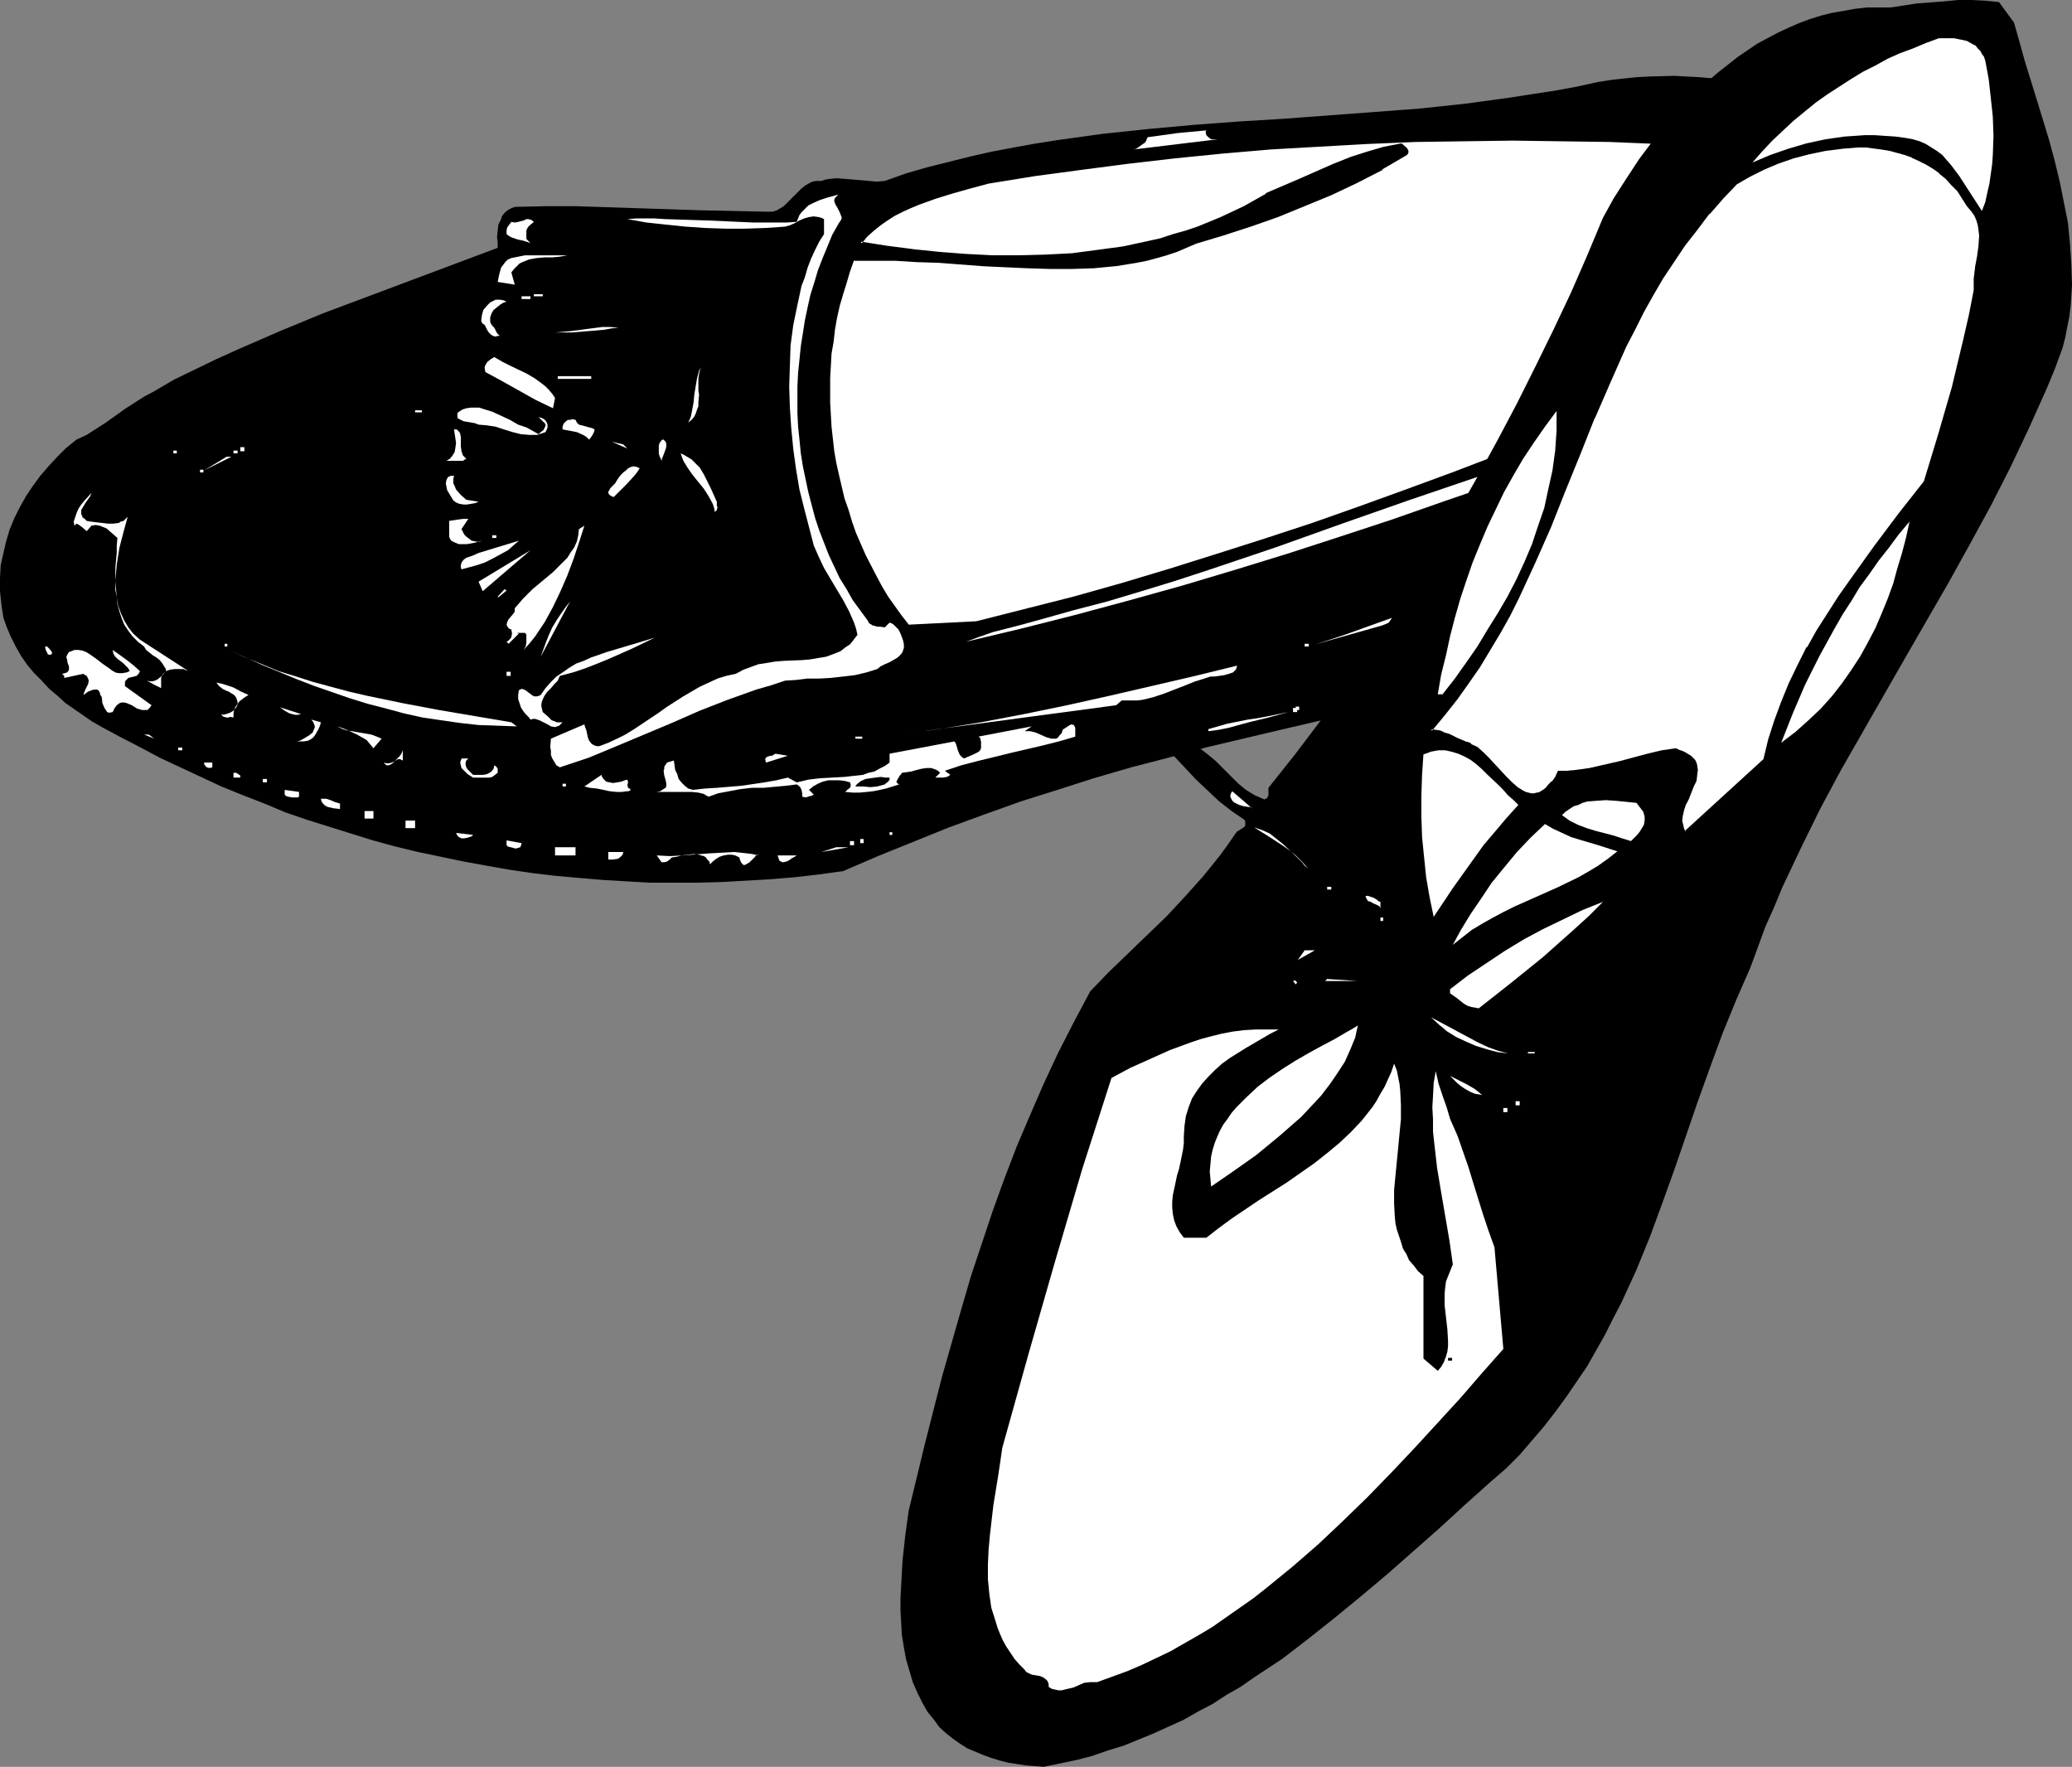 <?xml version="1.0" encoding="UTF-8" standalone="no"?>
<svg
   version="1.0"
   width="129.766mm"
   height="110.653mm"
   id="svg120"
   sodipodi:docname="Shoes 03.wmf"
   xmlns:inkscape="http://www.inkscape.org/namespaces/inkscape"
   xmlns:sodipodi="http://sodipodi.sourceforge.net/DTD/sodipodi-0.dtd"
   xmlns="http://www.w3.org/2000/svg"
   xmlns:svg="http://www.w3.org/2000/svg">
  <rect width="100%" height="100%" fill="#808080" stroke="none"/>
  <sodipodi:namedview
     id="namedview120"
     pagecolor="#ffffff"
     bordercolor="#000000"
     borderopacity="0.25"
     inkscape:showpageshadow="2"
     inkscape:pageopacity="0.0"
     inkscape:pagecheckerboard="0"
     inkscape:deskcolor="#d1d1d1"
     inkscape:document-units="mm" />
  <defs
     id="defs1">
    <pattern
       id="WMFhbasepattern"
       patternUnits="userSpaceOnUse"
       width="6"
       height="6"
       x="0"
       y="0" />
  </defs>
  <path
     style="fill:#ffffff;fill-opacity:1;fill-rule:evenodd;stroke:none"
     d="m 388.324,152.065 6.949,0.485 27.957,-11.958 28.28,-15.352 18.261,-15.19 9.534,-23.432 -3.555,-5.171 -36.36,33.936 -31.835,-3.717 -19.715,31.027 z"
     id="path1" />
  <path
     style="fill:#000000;fill-opacity:1;fill-rule:evenodd;stroke:none"
     d="m 469.124,35.39 1.616,0.808 1.454,0.808 1.454,0.97 1.454,1.131 1.293,1.131 1.293,1.293 1.131,1.293 1.131,1.293 0.97,1.454 0.97,1.454 0.97,1.616 0.808,1.454 0.646,1.616 0.646,1.616 0.485,1.616 0.485,1.616 0.162,0.646 0.162,0.646 0.485,1.293 0.162,0.646 -0.162,0.646 -0.323,0.485 -0.485,0.646 v 1.778 l 0.162,1.939 -0.162,3.394 -0.485,3.555 -0.646,3.394 -0.97,3.232 -0.97,3.232 -1.293,3.232 -1.293,3.07 -2.747,6.302 -2.586,6.302 -1.293,3.232 -0.97,3.232 -0.97,3.394 -0.646,3.394 -1.131,1.616 -1.293,1.616 -1.293,1.454 -1.454,1.293 -1.454,1.293 -1.616,1.293 -3.07,2.101 -3.394,2.101 -6.787,4.04 -3.232,2.101 -43.955,22.301 -0.485,-0.646 -0.646,-0.485 -0.485,-0.323 -0.646,-0.162 -1.131,-0.162 -2.586,0.162 -1.131,-0.162 -0.646,-0.162 -0.485,-0.162 -0.485,-0.323 -0.485,-0.485 2.424,-1.131 2.586,-1.293 2.586,-1.293 2.424,-1.454 2.424,-1.616 2.262,-1.778 0.97,-0.97 0.97,-1.131 0.808,-1.131 0.808,-1.293 2.424,1.778 4.363,-2.909 4.525,-2.586 4.686,-2.586 4.686,-2.586 9.696,-5.171 4.848,-2.747 4.525,-2.909 4.525,-3.07 4.363,-3.394 1.939,-1.616 2.101,-1.778 1.778,-1.939 1.939,-1.939 1.616,-2.101 1.616,-2.101 1.616,-2.262 1.293,-2.262 1.454,-2.424 1.131,-2.586 0.97,-2.747 0.97,-2.747 -0.808,-0.646 -0.97,2.262 -1.293,2.101 -1.131,2.101 -1.293,1.939 -1.454,1.939 -1.454,1.778 -1.616,1.778 -1.616,1.616 -3.394,3.07 -3.555,2.909 -3.717,2.747 -3.878,2.424 -16.16,9.858 -3.878,2.586 -3.878,2.586 -3.555,2.909 -3.555,3.07 -1.293,-1.293 -0.808,0.485 -0.646,0.646 -0.646,0.646 -0.646,0.646 -0.808,1.778 -0.485,0.808 -0.485,0.808 h -1.131 l -0.162,-0.97 0.323,-1.131 0.323,-0.97 0.646,-1.131 1.293,-2.101 0.808,-0.97 0.808,-0.808 -0.485,-0.162 h -0.485 l -0.808,-0.646 -0.808,-0.646 -0.646,-0.808 -0.646,-0.646 -0.808,-0.323 -0.485,-0.162 -0.323,0.162 h -0.485 l -0.485,0.323 0.485,0.646 0.485,0.808 0.323,0.646 0.162,0.808 v 0.646 0.808 l -0.323,0.646 -0.485,0.808 -0.162,0.323 -0.485,0.162 -0.646,0.162 h -0.323 l -0.485,-0.162 -0.646,0.162 -1.293,-1.293 -0.808,0.485 -0.646,0.485 -0.485,0.646 -0.808,1.454 -0.323,0.808 -0.323,0.646 -0.646,0.646 v 0.646 l 0.323,0.646 0.97,1.131 0.323,0.646 0.323,0.646 v 0.646 0.323 l -0.162,0.485 -0.162,0.485 -0.323,0.485 -0.323,0.323 -0.323,0.323 -0.808,0.162 h -0.97 -1.778 l -0.808,0.162 -0.808,0.485 1.293,-3.394 1.454,-3.394 1.454,-3.232 1.616,-3.232 3.394,-6.141 1.778,-3.07 1.616,-2.909 -1.778,1.778 -1.616,1.778 -1.616,1.939 -1.293,1.778 -2.586,3.878 -2.424,4.04 -2.262,3.878 -2.424,3.878 -1.293,1.939 -1.293,1.778 -1.454,1.939 -1.616,1.778 0.97,1.616 -3.07,1.131 -3.07,1.131 -6.302,1.939 -6.626,1.778 -6.464,1.778 -6.787,1.454 -6.787,1.293 -13.413,2.747 -9.05,1.778 -9.05,1.778 -9.05,1.939 -9.05,2.101 -8.888,2.101 -8.888,2.101 -8.888,2.424 -8.726,2.262 -8.888,2.586 -8.565,2.747 -8.726,2.747 -8.565,3.07 -8.403,3.07 -8.403,3.394 -8.403,3.394 -8.242,3.555 -5.818,0.808 -5.656,0.646 -5.818,0.485 -5.656,0.323 -5.656,0.323 -5.818,0.162 h -5.656 -5.656 l -5.656,-0.323 -5.494,-0.323 -5.656,-0.485 -5.494,-0.485 -5.494,-0.646 -5.494,-0.808 -5.494,-0.97 -5.333,-0.97 -10.827,-2.262 -5.333,-1.293 -5.333,-1.454 -5.171,-1.616 -5.171,-1.616 -5.171,-1.616 -5.171,-1.778 -5.01,-2.101 -5.01,-1.939 -5.171,-2.101 -4.848,-2.262 -4.848,-2.262 -4.848,-2.262 -4.848,-2.586 -4.686,-2.424 -2.101,-1.131 -2.101,-1.131 -2.262,-1.293 -2.101,-1.454 -2.101,-1.454 -2.101,-1.454 -1.939,-1.778 -1.939,-1.616 -1.778,-1.939 -1.778,-1.778 L 6.464,157.397 5.01,155.296 3.717,153.034 2.586,150.772 1.616,148.509 0.808,146.247 0.323,143.015 0,139.945 v -3.07 l 0.162,-3.07 0.646,-2.909 0.646,-2.747 0.808,-2.747 1.131,-2.747 1.293,-2.586 1.454,-2.586 1.616,-2.424 1.778,-2.424 1.939,-2.262 2.101,-2.262 2.101,-2.101 2.424,-1.939 2.424,-1.131 2.262,-1.454 2.262,-1.454 2.262,-1.616 2.262,-1.616 2.262,-1.454 2.262,-1.454 2.424,-1.293 4.686,-2.747 5.01,-2.424 5.01,-2.424 5.01,-2.262 10.019,-4.363 10.181,-4.202 10.342,-3.878 20.685,-7.757 10.342,-3.878 v -1.293 l -0.162,-1.293 0.162,-1.454 0.162,-1.454 0.646,-1.293 0.162,-0.646 0.485,-0.646 0.485,-0.485 0.646,-0.485 0.646,-0.323 0.808,-0.323 7.272,-0.162 h 7.272 l 14.706,0.485 14.867,0.485 14.867,0.323 h 1.131 0.97 l 0.97,-0.323 0.808,-0.485 0.808,-0.485 0.646,-0.646 1.454,-1.454 1.454,-1.454 0.646,-0.646 0.808,-0.646 0.808,-0.485 0.97,-0.485 0.97,-0.162 h 1.131 l 0.97,-0.323 0.97,-0.162 1.778,-0.162 1.939,0.162 1.939,0.162 3.717,0.323 1.778,0.162 1.939,-0.162 5.01,-1.778 5.01,-1.454 5.171,-1.293 5.171,-1.293 5.01,-1.131 5.171,-0.97 5.333,-0.97 5.171,-0.808 10.504,-1.454 10.666,-1.131 10.666,-0.97 10.666,-0.808 10.666,-0.646 10.827,-0.808 10.827,-0.808 10.666,-0.808 10.666,-1.131 10.666,-1.454 5.171,-0.808 5.333,-0.808 5.333,-0.97 5.171,-1.131 3.07,-0.485 2.909,-0.323 3.07,-0.323 3.07,-0.162 5.818,-0.162 5.979,0.323 5.818,0.485 5.818,0.808 5.656,0.808 5.818,1.293 5.494,1.293 5.656,1.616 5.494,1.454 5.656,1.778 10.827,3.717 z"
     id="path2" />
  <path
     style="fill:#ffffff;fill-opacity:1;fill-rule:evenodd;stroke:none"
     d="m 399.96,27.149 v -0.323 h 2.909 v 0.323 z"
     id="path3" />
  <path
     style="fill:#ffffff;fill-opacity:1;fill-rule:evenodd;stroke:none"
     d="m 457.166,48.48 0.646,1.131 0.485,1.293 0.323,1.454 0.162,1.293 0.162,1.293 v 1.454 l -0.162,1.293 -0.162,1.454 -0.162,1.293 -0.485,1.454 -0.323,1.293 -0.485,1.293 -0.646,1.131 -0.646,1.131 -0.646,1.131 -0.808,1.131 -1.454,1.616 -1.454,1.616 -1.454,1.454 -1.616,1.293 -1.616,1.131 -1.778,1.131 -3.394,1.939 -3.717,1.778 -3.555,1.939 -3.555,1.939 -3.394,1.939 -24.24,9.373 -24.402,9.373 -24.563,8.888 -12.282,4.202 -12.443,4.363 -12.282,4.04 -12.443,4.04 -12.605,3.878 -12.443,3.717 -12.766,3.555 -12.605,3.394 -12.766,3.232 -12.928,3.07 3.07,-1.131 3.232,-1.131 6.302,-1.616 6.464,-1.778 6.302,-1.778 8.08,-2.101 8.08,-2.424 7.918,-2.424 7.918,-2.586 15.837,-5.333 15.837,-5.656 15.675,-5.494 15.675,-5.333 8.08,-2.586 7.918,-2.586 7.918,-2.424 8.08,-2.262 4.525,-1.778 4.363,-1.778 9.05,-3.394 8.888,-3.232 8.888,-3.555 4.525,-1.778 4.202,-1.939 4.363,-2.101 4.363,-2.101 4.04,-2.424 4.202,-2.586 3.878,-2.747 4.04,-3.07 0.808,-0.97 0.97,-0.97 0.808,-1.131 0.646,-1.131 1.131,-2.262 0.485,-1.293 0.323,-1.293 0.485,-2.586 0.162,-2.424 -0.162,-2.747 -0.485,-2.586 -0.808,-1.939 -0.97,-1.778 -0.97,-1.616 -1.131,-1.454 -1.131,-1.454 -1.131,-1.293 -1.293,-1.131 -1.454,-1.131 -1.293,-1.131 -1.616,-0.97 -1.454,-0.808 -1.616,-0.808 -3.232,-1.293 -3.394,-1.131 -3.394,-1.131 -3.717,-0.646 -3.717,-0.808 -3.555,-0.485 -7.272,-1.293 -3.717,-0.485 -3.394,-0.646 3.555,0.162 3.878,0.323 3.555,0.162 3.717,0.485 3.717,0.323 3.717,0.646 3.555,0.646 3.394,0.97 3.394,0.97 3.394,1.293 3.07,1.616 1.616,0.97 1.454,0.97 1.293,0.97 1.454,1.293 1.293,1.131 1.293,1.293 1.293,1.454 1.131,1.454 1.131,1.616 z"
     id="path4" />
  <path
     style="fill:#ffffff;fill-opacity:1;fill-rule:evenodd;stroke:none"
     d="m 285.547,30.865 -0.162,0.323 v 0.162 l 0.162,0.646 0.485,0.485 0.646,0.485 h 1.616 l -20.038,2.424 0.646,-0.162 0.485,-0.323 1.131,-0.808 0.485,-0.323 0.323,-0.485 0.162,-0.485 0.162,-0.323 3.555,-0.485 3.394,-0.485 z"
     id="path5" />
  <path
     style="fill:#ffffff;fill-opacity:1;fill-rule:evenodd;stroke:none"
     d="m 437.289,41.046 1.131,1.131 1.131,1.131 1.131,1.293 0.97,1.293 0.97,1.454 0.646,1.293 0.808,1.454 0.646,1.616 0.485,1.454 0.323,1.616 0.323,1.616 0.162,1.616 v 1.616 l -0.162,1.616 -0.162,1.616 -0.323,1.616 -2.101,1.778 -1.939,1.778 -2.101,1.778 -2.101,1.616 -4.525,2.747 -4.525,2.586 -4.686,2.262 -4.848,2.262 -4.686,2.101 -4.848,2.262 -21.654,9.211 -10.827,4.363 -10.827,4.363 -10.989,4.363 -10.989,4.202 -10.989,4.04 -10.989,4.04 -11.15,3.717 -11.15,3.878 -11.312,3.555 -11.312,3.555 -11.312,3.232 -11.474,3.232 -11.312,3.07 -11.635,2.909 -15.998,0.646 -1.778,-2.101 -1.616,-2.262 -1.616,-2.262 -1.454,-2.424 -1.454,-2.424 -2.424,-5.01 -1.293,-2.747 -0.97,-2.586 -1.131,-2.747 -0.808,-2.586 -0.808,-2.747 -0.808,-2.909 -0.646,-2.747 -0.485,-2.909 -0.485,-2.747 -0.485,-2.909 -0.323,-2.909 -0.323,-5.656 v -2.909 l 0.162,-2.909 v -2.909 l 0.323,-2.909 0.323,-2.747 0.323,-2.909 0.646,-2.909 0.646,-2.747 0.646,-2.747 0.808,-2.747 0.97,-2.747 0.97,-2.586 4.848,-0.162 5.01,0.162 5.171,0.162 5.171,0.323 10.504,0.646 10.504,0.646 5.333,0.162 5.171,-0.162 5.171,-0.162 5.01,-0.485 5.01,-0.808 2.424,-0.485 2.424,-0.485 2.424,-0.808 2.424,-0.646 2.262,-0.97 2.262,-0.97 6.464,-2.101 6.464,-2.101 6.464,-2.262 6.302,-2.424 6.141,-2.586 6.141,-3.07 5.979,-3.07 5.818,-3.394 0.162,-0.485 v -0.323 l -0.162,-0.485 -1.131,-1.131 -4.04,0.808 -4.04,1.131 -4.04,1.454 -4.04,1.454 -7.918,3.555 -7.918,3.555 -2.586,1.454 -2.586,1.616 -2.747,1.293 -2.747,1.131 -2.909,1.293 -2.747,0.97 -2.747,0.97 -2.909,0.97 -2.909,0.808 -3.07,0.808 -5.818,1.131 -6.141,0.97 -6.141,0.646 -6.302,0.485 -6.141,0.162 h -6.302 l -6.302,-0.323 -6.302,-0.485 -6.302,-0.646 -6.141,-0.808 -6.302,-0.97 1.454,-1.616 1.616,-1.454 1.616,-1.293 1.616,-1.131 1.778,-1.131 1.939,-0.97 1.939,-0.808 1.939,-0.97 4.04,-1.293 4.04,-1.293 4.202,-1.293 4.202,-0.97 10.827,-1.778 10.989,-1.616 11.15,-1.454 11.15,-1.131 11.312,-1.131 11.312,-0.97 11.312,-0.808 11.474,-0.646 11.474,-0.323 11.474,-0.323 11.635,-0.162 11.474,0.162 11.474,0.323 11.635,0.485 11.312,0.485 11.474,0.97 2.909,0.323 2.747,0.485 2.747,0.485 2.747,0.808 5.333,1.616 z"
     id="path6" />
  <path
     style="fill:#000000;fill-opacity:1;fill-rule:evenodd;stroke:none"
     d="m 437.128,41.208 h -0.162 l 1.293,1.131 1.131,1.131 1.131,1.293 v 0 l 0.97,1.293 0.808,1.293 0.808,1.454 v 0 l 0.646,1.454 v 0 l 0.646,1.454 0.485,1.616 0.485,1.454 0.162,1.616 v 0 l 0.162,1.616 0.162,1.616 -0.162,1.616 v -0.162 l -0.323,1.616 -0.323,1.616 v 0 l -1.939,1.778 -1.939,1.778 v 0 l -2.101,1.778 -2.101,1.454 -4.363,2.909 -4.686,2.586 v -0.162 l -4.686,2.424 -4.686,2.101 -4.848,2.262 -4.848,2.101 -21.493,9.211 -10.989,4.363 h 0.162 l -10.989,4.525 -10.827,4.202 -10.989,4.202 -10.989,4.04 -11.15,4.04 -10.989,3.878 -11.312,3.717 -11.15,3.555 -11.312,3.555 -11.312,3.394 -11.474,3.232 -11.474,2.909 -11.474,2.909 v 0 l -15.998,0.808 0.162,0.162 -1.778,-2.262 -1.616,-2.262 -1.616,-2.262 -1.454,-2.424 -1.293,-2.424 v 0 l -2.586,-5.01 -1.131,-2.586 v 0 l -1.131,-2.586 -0.97,-2.747 -0.808,-2.747 -0.97,-2.747 -0.646,-2.747 -0.646,-2.747 -0.646,-2.909 -0.485,-2.747 -0.323,-2.909 v 0 l -0.323,-2.909 -0.323,-5.656 v -2.909 -2.909 l 0.162,-2.909 0.162,-2.909 v 0 l 0.485,-2.747 0.323,-2.909 0.485,-2.747 0.646,-2.909 0.808,-2.747 0.808,-2.586 0.808,-2.747 0.97,-2.747 -0.162,0.162 h 4.848 5.01 l 5.171,0.323 5.171,0.162 10.504,0.808 10.504,0.485 5.333,0.162 h 5.171 l 5.171,-0.162 5.01,-0.485 h 0.162 l 5.01,-0.808 2.424,-0.485 2.424,-0.646 2.262,-0.646 2.424,-0.808 v 0 l 2.262,-0.97 2.262,-0.97 v 0 l 6.464,-1.939 6.464,-2.101 6.464,-2.262 6.302,-2.586 v 0 l 6.302,-2.586 6.141,-2.909 5.979,-3.07 v -0.162 l 5.818,-3.394 0.323,-0.485 v -0.485 l -0.323,-0.646 -1.293,-1.131 -4.202,0.808 -3.878,1.131 -4.04,1.293 -4.04,1.616 v 0 l -8.08,3.555 -7.918,3.394 v 0.162 l -2.586,1.454 -2.586,1.454 v 0 l -2.747,1.293 -2.747,1.293 -2.747,1.131 v 0 l -2.747,1.131 -2.909,0.97 -2.909,0.808 -2.909,0.97 -2.909,0.646 -5.979,1.293 -5.979,0.808 v 0 l -6.141,0.808 -6.302,0.323 -6.141,0.162 h -6.302 l -6.302,-0.323 -6.302,-0.485 -6.302,-0.646 h 0.162 l -6.302,-0.808 -6.141,-0.97 0.162,0.485 1.293,-1.616 1.616,-1.454 1.616,-1.293 v 0 l 1.616,-1.131 1.778,-1.131 v 0 l 1.939,-0.97 1.778,-0.808 1.939,-0.808 v 0 l 4.04,-1.454 4.202,-1.293 4.04,-1.131 4.202,-1.131 10.989,-1.778 10.827,-1.454 11.15,-1.454 v 0 l 11.15,-1.293 11.312,-1.131 11.312,-0.97 11.312,-0.646 11.474,-0.646 11.474,-0.485 11.474,-0.162 11.635,-0.162 11.474,0.162 11.474,0.162 11.635,0.485 11.312,0.646 11.474,0.808 2.909,0.323 h -0.162 l 2.909,0.485 2.747,0.646 2.747,0.646 5.333,1.778 5.171,1.778 0.162,-0.323 -5.333,-1.939 -5.333,-1.778 -2.586,-0.646 -2.747,-0.646 -2.909,-0.485 v 0 l -2.909,-0.323 -11.474,-0.808 -11.312,-0.646 -11.635,-0.485 -11.474,-0.162 -11.474,-0.162 -11.635,0.162 -11.474,0.162 -11.474,0.485 -11.474,0.485 -11.312,0.808 -11.312,0.97 -11.312,1.131 -11.15,1.293 h -0.162 l -10.989,1.454 -10.989,1.454 -10.989,1.778 -4.04,1.131 -4.202,1.131 -4.202,1.293 -4.04,1.454 v 0 l -1.939,0.808 -1.939,0.808 -1.778,0.97 v 0.162 l -1.778,1.131 -1.778,1.131 v 0 l -1.778,1.293 -1.454,1.454 -1.778,1.939 6.626,0.97 6.302,0.808 v 0 l 6.302,0.646 6.302,0.485 6.302,0.323 h 6.302 l 6.141,-0.162 6.302,-0.323 6.141,-0.646 v 0 l 6.141,-0.97 5.979,-1.293 2.909,-0.646 2.909,-0.97 2.909,-0.808 2.747,-0.97 2.909,-1.131 v 0 l 2.909,-1.131 2.747,-1.293 2.586,-1.293 v 0 l 2.747,-1.454 2.586,-1.616 v 0.162 l 7.918,-3.555 7.918,-3.555 v 0 l 3.878,-1.616 4.04,-1.293 4.04,-1.131 4.04,-0.808 h -0.162 l 0.97,0.97 v -0.162 l 0.323,0.646 v -0.162 0.323 0 l -0.162,0.485 0.162,-0.162 -5.979,3.394 v 0 l -5.979,3.07 -6.141,2.909 -6.141,2.586 v 0 l -6.302,2.586 -6.464,2.262 -6.302,2.101 -6.626,1.939 v 0 l -2.262,0.97 -2.262,0.97 v 0 l -2.262,0.808 -2.424,0.646 -2.424,0.646 -2.424,0.485 -5.01,0.808 v 0 l -5.01,0.485 -5.171,0.162 h -5.171 l -5.333,-0.162 -10.504,-0.485 -10.504,-0.808 -5.171,-0.162 -5.171,-0.323 h -5.01 l -5.01,0.162 -1.131,2.747 -0.808,2.747 -0.808,2.747 -0.808,2.747 -0.646,2.747 -0.485,2.747 -0.323,2.909 -0.485,2.909 v 0 l -0.162,2.909 -0.162,2.909 v 2.909 2.909 l 0.323,5.656 0.323,2.909 v 0.162 l 0.323,2.747 0.485,2.909 0.646,2.909 0.646,2.747 0.646,2.747 0.97,2.747 0.808,2.747 0.97,2.586 1.131,2.747 v 0 l 1.131,2.586 2.586,5.171 v 0 l 1.454,2.424 1.454,2.262 1.616,2.424 1.616,2.101 1.778,2.424 16.16,-0.808 11.635,-2.747 11.474,-3.07 11.312,-3.232 11.474,-3.394 11.312,-3.555 11.15,-3.555 11.15,-3.717 11.15,-3.878 11.15,-4.04 10.989,-4.04 10.989,-4.202 10.827,-4.202 10.989,-4.525 v 0 l 10.827,-4.363 21.654,-9.211 4.686,-2.101 4.848,-2.262 4.848,-2.101 4.686,-2.424 v 0 l 4.525,-2.586 4.525,-2.747 2.101,-1.616 2.101,-1.616 v 0 l 2.101,-1.778 1.939,-2.101 0.323,-1.616 0.323,-1.616 v 0 l 0.162,-1.616 -0.162,-1.616 -0.162,-1.616 V 56.236 l -0.162,-1.616 -0.485,-1.454 -0.485,-1.616 -0.485,-1.454 v 0 l -0.808,-1.454 v 0 l -0.808,-1.454 -0.97,-1.454 -0.97,-1.293 v 0 l -1.131,-1.293 -1.131,-1.131 -1.293,-1.131 z"
     id="path7" />
  <path
     style="fill:#ffffff;fill-opacity:1;fill-rule:evenodd;stroke:none"
     d="m 477.204,49.611 0.485,-2.262 0.97,0.97 0.808,0.97 0.646,1.131 0.485,1.131 0.485,1.131 0.323,1.293 0.323,1.293 0.162,1.293 -1.454,-0.808 -1.616,-0.485 -1.778,-0.485 -1.616,-0.162 -3.717,-0.485 -3.555,-0.485 -1.778,-0.323 -1.616,-0.485 -1.293,-0.485 -1.293,-0.808 -0.97,-1.131 -0.485,-0.485 -0.323,-0.808 -0.323,-0.808 -0.323,-0.808 v -0.97 l -0.162,-0.97 -9.696,-10.181 0.97,0.323 0.97,0.485 0.808,0.485 0.97,0.485 1.616,1.454 1.616,1.616 2.909,3.555 1.454,1.939 1.293,1.616 1.616,1.616 1.454,1.454 0.808,0.485 0.808,0.485 0.808,0.323 0.97,0.323 0.808,0.162 0.97,0.162 0.97,-0.162 0.97,-0.162 1.131,-0.485 1.131,-0.485 1.131,-0.646 z"
     id="path8" />
  <path
     style="fill:#ffffff;fill-opacity:1;fill-rule:evenodd;stroke:none"
     d="m 198.445,46.056 -0.485,0.485 -0.323,0.323 -0.162,0.485 v 0.323 l 0.323,0.808 0.485,0.808 0.485,0.97 0.323,0.808 0.162,0.485 -0.162,0.485 -0.323,0.485 -0.323,0.485 -1.454,2.586 -1.131,2.747 -1.131,2.747 -1.131,2.909 -0.808,2.747 -0.97,3.07 -0.646,2.909 -0.646,3.07 -0.485,3.07 -0.485,3.07 -0.323,3.232 -0.323,3.07 -0.162,3.232 v 3.232 3.07 l 0.162,3.232 0.323,3.07 0.323,3.232 0.485,3.07 0.646,3.07 0.646,3.07 0.808,3.07 0.808,3.07 0.97,2.909 1.131,2.909 1.131,2.909 1.293,2.747 1.293,2.747 1.616,2.586 1.454,2.586 1.778,2.424 1.778,2.424 0.323,0.646 0.323,0.162 0.485,0.323 0.646,0.162 0.485,0.162 h 0.646 l 1.131,0.162 1.131,-1.131 0.485,0.162 0.485,0.323 0.485,0.485 0.646,0.646 0.485,0.97 0.323,0.808 0.323,0.97 0.162,0.808 v 0.808 l -0.162,0.485 -0.162,0.485 -0.323,0.485 -0.808,0.808 -0.808,0.485 -1.131,0.646 -1.131,0.485 -0.97,0.485 -0.808,0.646 -2.586,0.808 -2.747,0.646 -2.747,0.323 -2.909,0.323 -2.747,0.162 h -2.909 l -2.586,0.323 -2.586,0.162 -3.394,1.131 -3.394,0.97 -6.787,2.424 -6.626,2.586 -6.626,2.909 -13.09,5.494 -6.626,2.747 -6.787,2.262 -0.808,-0.485 -0.485,-0.808 -0.485,-0.808 -0.323,-0.808 v -0.97 l -0.162,-0.97 0.162,-1.939 7.918,-3.394 0.162,0.646 0.323,0.808 0.162,0.808 0.162,0.808 0.323,0.808 0.646,0.808 0.323,0.162 0.323,0.162 0.485,0.162 h 0.646 l 2.101,-0.808 2.101,-0.97 1.939,-0.97 2.101,-1.293 3.878,-2.586 1.939,-1.293 1.778,-1.293 4.04,-2.586 1.939,-1.131 1.939,-1.131 2.101,-0.97 2.101,-0.97 2.101,-0.646 2.262,-0.485 1.778,-0.97 1.778,-0.646 1.778,-0.646 2.101,-0.323 1.939,-0.323 2.101,-0.162 4.04,-0.162 1.939,-0.162 1.939,-0.323 1.939,-0.323 1.778,-0.646 1.616,-0.646 1.454,-1.131 0.808,-0.485 0.646,-0.808 0.485,-0.646 0.646,-0.808 -0.323,-1.454 -0.485,-1.454 -1.131,-2.586 -1.454,-2.747 -1.454,-2.424 -3.07,-5.171 -1.293,-2.747 -1.131,-2.586 -1.131,-4.363 -1.131,-4.363 -1.131,-4.525 -0.808,-4.848 -0.646,-4.686 -0.485,-5.01 -0.323,-4.848 -0.162,-5.01 0.162,-4.848 0.162,-4.848 0.646,-4.848 0.97,-4.686 0.97,-4.525 0.808,-2.101 0.646,-2.262 0.808,-2.101 0.97,-2.101 0.97,-1.939 1.131,-1.778 v -3.555 l -0.646,-0.323 -0.646,-0.162 -1.131,-0.162 -1.131,0.162 -1.131,0.323 -1.131,0.485 -1.131,0.646 -1.131,0.485 -1.131,0.323 -4.686,0.323 -4.848,0.162 h -4.686 l -4.686,-0.162 -4.686,-0.323 -4.686,-0.485 -4.525,-0.485 -4.525,-0.808 2.101,-0.162 h 4.363 l 2.424,0.162 5.01,0.162 5.171,0.162 10.827,0.485 h 5.171 2.586 l 2.424,-0.162 0.323,-0.808 0.323,-0.808 0.485,-0.646 0.485,-0.485 1.131,-1.131 1.293,-0.646 1.454,-0.646 1.454,-0.485 z"
     id="path9" />
  <path
     style="fill:#ffffff;fill-opacity:1;fill-rule:evenodd;stroke:none"
     d="m 126.371,52.52 -0.97,0.808 -0.323,0.323 -0.323,0.485 -0.162,0.485 v 0.646 0.646 0.646 l 0.97,0.97 -1.454,-0.485 -0.646,-0.162 -0.808,-0.162 -1.454,-0.485 -0.646,-0.323 -0.646,-0.485 v -0.97 l 0.162,-0.646 0.485,-0.646 0.485,-0.646 0.808,0.162 0.808,-0.162 0.646,-0.162 0.646,-0.162 0.646,-0.323 h 0.485 l 0.646,0.162 z"
     id="path10" />
  <path
     style="fill:#ffffff;fill-opacity:1;fill-rule:evenodd;stroke:none"
     d="m 482.537,60.438 -1.293,1.131 -0.97,-1.293 -1.131,-0.97 -1.454,-0.808 -1.454,-0.485 -1.616,-0.323 h -1.616 l -1.616,0.162 -1.454,0.323 -1.131,0.808 -1.131,0.808 -0.808,0.808 -0.808,0.97 -1.293,1.939 -0.97,2.101 -0.97,2.262 -1.131,2.262 -1.131,2.101 -0.808,0.97 -0.808,0.97 V 73.043 l 0.323,-1.131 0.323,-1.131 0.485,-0.97 1.131,-2.262 1.293,-2.101 1.293,-2.262 0.485,-1.131 0.485,-1.131 0.323,-1.131 0.323,-1.293 v -1.293 -1.293 h 2.262 l 2.424,0.323 2.101,0.485 2.262,0.485 2.101,0.646 2.101,0.808 z"
     id="path11" />
  <path
     style="fill:#ffffff;fill-opacity:1;fill-rule:evenodd;stroke:none"
     d="m 134.289,60.438 -1.778,0.323 -1.778,0.162 h -1.778 l -1.939,0.162 -1.778,0.323 -0.808,0.323 -0.808,0.323 -0.646,0.323 -0.646,0.646 -0.646,0.646 -0.646,0.808 0.808,2.909 -4.04,-0.646 0.323,-1.616 0.485,-1.778 0.485,-0.646 0.485,-0.646 0.646,-0.646 0.808,-0.323 1.616,-0.323 1.616,-0.323 h 3.394 1.616 1.616 z"
     id="path12" />
  <path
     style="fill:#ffffff;fill-opacity:1;fill-rule:evenodd;stroke:none"
     d="m 126.371,70.134 v -0.485 h 2.101 v 0.485 z"
     id="path13" />
  <path
     style="fill:#ffffff;fill-opacity:1;fill-rule:evenodd;stroke:none"
     d="m 123.462,70.78 v -0.646 h 2.101 v 0.646 z"
     id="path14" />
  <path
     style="fill:#ffffff;fill-opacity:1;fill-rule:evenodd;stroke:none"
     d="m 119.907,71.427 -0.646,0.162 -0.808,0.485 -0.808,0.646 -0.808,0.646 -0.485,0.808 -0.323,0.97 v 0.485 0.485 l 0.162,0.485 0.323,0.485 0.485,0.485 0.323,0.646 0.323,0.646 0.646,0.646 h -0.485 l -0.485,0.162 -0.646,-0.162 -0.485,-0.323 -0.485,-0.485 -0.323,-0.485 -0.323,-0.646 -0.323,-0.646 -0.485,-0.323 -0.323,-0.485 v -0.485 l 0.162,-1.131 0.323,-1.131 0.808,-0.97 0.808,-0.808 0.646,-0.323 0.646,-0.323 h 0.485 0.646 l 0.808,0.162 z"
     id="path15" />
  <path
     style="fill:#ffffff;fill-opacity:1;fill-rule:evenodd;stroke:none"
     d="m 146.409,77.567 -1.616,0.162 -1.778,0.323 -3.717,0.323 -4.04,0.323 h -3.878 l 3.717,-0.323 3.717,-0.485 3.717,-0.485 h 1.939 z"
     id="path16" />
  <path
     style="fill:#ffffff;fill-opacity:1;fill-rule:evenodd;stroke:none"
     d="m 444.076,84.516 v 2.424 0.808 1.616 l 0.323,0.808 0.162,0.646 -1.131,0.97 0.162,-1.454 0.162,-1.293 0.323,-1.454 v -0.646 -0.808 l -0.97,-0.97 -1.131,-0.97 -0.485,-0.323 h -0.646 l -0.646,0.162 -0.646,0.485 h -0.646 l 0.485,-0.646 0.646,-0.323 0.485,-0.323 0.808,-0.162 0.646,0.162 0.808,0.162 0.646,0.485 z"
     id="path17" />
  <path
     style="fill:#ffffff;fill-opacity:1;fill-rule:evenodd;stroke:none"
     d="m 131.381,94.212 -0.485,2.424 -4.04,-1.939 -4.04,-2.262 -4.04,-2.262 -3.878,-2.101 -0.162,-0.808 v -0.485 l 0.323,-0.646 0.323,-0.485 0.808,-0.646 0.808,-0.485 1.939,1.131 1.939,0.97 3.717,1.778 1.939,1.131 1.778,1.293 0.808,0.646 0.808,0.808 0.808,0.97 z"
     id="path18" />
  <path
     style="fill:#ffffff;fill-opacity:1;fill-rule:evenodd;stroke:none"
     d="m 434.865,86.779 1.131,-1.131 -0.485,1.616 z"
     id="path19" />
  <path
     style="fill:#ffffff;fill-opacity:1;fill-rule:evenodd;stroke:none"
     d="m 162.893,100.03 0.323,-0.646 0.323,-0.808 0.323,-1.616 0.323,-1.778 0.162,-1.778 0.323,-1.939 0.323,-1.939 0.485,-1.778 0.485,-0.808 0.485,-0.808 -0.485,0.808 -0.323,0.808 -0.162,0.808 -0.162,0.97 v 2.909 l 0.162,0.97 -0.162,1.778 v 0.97 l -0.323,0.808 -0.323,0.97 -0.323,0.646 -0.646,0.808 z"
     id="path20" />
  <path
     style="fill:#ffffff;fill-opacity:1;fill-rule:evenodd;stroke:none"
     d="m 435.512,90.819 -0.646,-1.778 0.646,0.646 z"
     id="path21" />
  <path
     style="fill:#ffffff;fill-opacity:1;fill-rule:evenodd;stroke:none"
     d="m 132.027,89.687 v -0.646 h 7.918 v 0.646 z"
     id="path22" />
  <path
     style="fill:#ffffff;fill-opacity:1;fill-rule:evenodd;stroke:none"
     d="m 127.502,102.777 0.485,-0.485 0.646,-0.485 0.323,-0.646 0.162,-0.323 v -0.323 -0.162 l -1.616,-1.616 0.646,0.162 0.646,0.323 0.323,0.323 0.323,0.485 0.162,0.485 v 0.646 l -0.162,0.485 -0.323,0.646 -0.97,0.323 -0.97,0.323 h -0.97 -0.97 l -1.939,-0.162 -1.939,-0.485 -2.101,-0.646 -1.939,-0.646 -2.101,-0.323 -1.939,-0.162 -0.808,-0.323 -0.808,-0.162 -1.939,-0.323 -0.646,-0.323 -0.646,-0.323 -0.162,-0.323 v -0.323 -0.485 l 0.162,-0.323 0.97,-0.646 0.97,-0.323 1.131,-0.162 h 0.97 0.97 l 0.97,0.323 2.101,0.646 2.101,0.97 2.101,0.97 1.939,1.131 1.939,0.646 z"
     id="path23" />
  <path
     style="fill:#ffffff;fill-opacity:1;fill-rule:evenodd;stroke:none"
     d="m 98.253,97.606 v -0.485 h 1.616 v 0.485 z"
     id="path24" />
  <path
     style="fill:#ffffff;fill-opacity:1;fill-rule:evenodd;stroke:none"
     d="m 140.753,101.646 -0.162,0.646 -0.323,0.646 -0.323,0.485 -0.485,0.646 -0.646,-0.646 -0.808,-0.485 -1.454,-0.646 -1.616,-0.323 -1.778,-0.323 v -0.646 l 0.162,-0.485 0.162,-0.323 0.485,-0.485 0.485,-0.323 h 0.485 l 0.646,-0.162 0.646,0.162 0.323,0.646 0.485,0.485 0.646,0.162 0.646,0.162 1.131,0.323 0.646,0.162 z"
     id="path25" />
  <path
     style="fill:#ffffff;fill-opacity:1;fill-rule:evenodd;stroke:none"
     d="m 439.551,100.353 h 0.646 v -0.646 h -0.646 z"
     id="path26" />
  <path
     style="fill:#ffffff;fill-opacity:1;fill-rule:evenodd;stroke:none"
     d="m 110.373,108.594 -0.323,0.162 -0.485,0.323 h -1.131 -1.454 -1.293 l 0.485,-0.323 0.323,-0.162 0.646,-0.808 0.485,-0.808 0.162,-0.97 0.162,-1.131 -0.162,-1.131 -0.323,-2.101 h 0.646 l 0.323,0.323 0.323,0.323 0.162,0.323 0.162,0.808 v 2.262 l 0.162,1.131 0.162,0.485 0.162,0.485 0.323,0.323 z"
     id="path27" />
  <path
     style="fill:#ffffff;fill-opacity:1;fill-rule:evenodd;stroke:none"
     d="m 156.59,109.079 -0.162,-0.485 -0.323,-0.646 -0.162,-0.646 v -0.808 -0.97 l 0.162,-0.646 0.485,-0.646 0.162,-0.162 h 0.323 l 0.485,0.485 0.162,0.485 v 0.646 l -0.162,0.646 -0.485,1.293 -0.323,0.808 z"
     id="path28" />
  <path
     style="fill:#ffffff;fill-opacity:1;fill-rule:evenodd;stroke:none"
     d="m 148.51,106.17 -3.717,-1.616 2.747,0.646 z"
     id="path29" />
  <path
     style="fill:#ffffff;fill-opacity:1;fill-rule:evenodd;stroke:none"
     d="m 56.883,106.817 h 0.97 v -0.97 h -0.97 z"
     id="path30" />
  <path
     style="fill:#ffffff;fill-opacity:1;fill-rule:evenodd;stroke:none"
     d="m 41.046,107.302 h 0.808 v -0.646 h -0.808 z"
     id="path31" />
  <path
     style="fill:#ffffff;fill-opacity:1;fill-rule:evenodd;stroke:none"
     d="m 55.267,107.302 h 0.97 v -0.646 h -0.97 z"
     id="path32" />
  <path
     style="fill:#ffffff;fill-opacity:1;fill-rule:evenodd;stroke:none"
     d="m 169.68,118.775 v 0.646 0.323 l 0.162,0.323 -0.162,0.646 -0.162,0.162 -0.323,0.323 -0.162,-0.97 -0.323,-0.97 -0.97,-1.778 -1.131,-1.778 -1.454,-1.778 -1.293,-1.616 -1.131,-1.616 -0.97,-1.616 -0.323,-0.808 -0.323,-0.97 0.97,0.485 0.808,0.485 0.808,0.485 0.646,0.646 1.293,1.293 0.97,1.616 0.808,1.616 0.808,1.616 z"
     id="path33" />
  <path
     style="fill:#ffffff;fill-opacity:1;fill-rule:evenodd;stroke:none"
     d="m 48.318,111.342 5.333,-3.232 h 1.131 z"
     id="path34" />
  <path
     style="fill:#ffffff;fill-opacity:1;fill-rule:evenodd;stroke:none"
     d="m 151.419,110.857 -0.646,0.97 -0.646,0.808 -1.616,1.778 -1.616,1.616 -1.616,1.616 -0.485,-0.162 -0.485,-0.323 -0.162,-0.162 -0.162,-0.323 v -0.323 l 0.162,-0.162 0.323,-0.646 1.131,-1.131 0.485,-0.808 0.323,-0.485 0.485,-0.646 0.646,-0.646 0.646,-0.485 0.485,-0.485 0.646,-0.323 0.646,-0.162 0.808,0.162 z"
     id="path35" />
  <path
     style="fill:#ffffff;fill-opacity:1;fill-rule:evenodd;stroke:none"
     d="m 47.349,111.826 h 0.808 v -0.646 h -0.808 z"
     id="path36" />
  <path
     style="fill:#ffffff;fill-opacity:1;fill-rule:evenodd;stroke:none"
     d="m 107.464,112.634 -0.162,0.808 v 0.97 l 0.323,0.646 0.323,0.808 1.131,1.293 1.293,1.131 2.909,0.485 -0.808,0.323 -0.97,0.162 -0.97,0.162 h -0.808 l -0.97,-0.162 -0.808,-0.323 -0.646,-0.485 -0.485,-0.808 -0.485,-0.808 -0.485,-0.808 -0.162,-0.808 -0.162,-0.808 0.162,-0.808 0.323,-0.646 0.646,-0.323 h 0.323 z"
     id="path37" />
  <path
     style="fill:#ffffff;fill-opacity:1;fill-rule:evenodd;stroke:none"
     d="m 20.523,123.3 0.97,0.162 1.293,0.162 2.747,0.323 h 1.293 l 1.293,-0.162 0.485,-0.323 0.646,-0.162 0.485,-0.485 0.485,-0.485 -0.97,3.555 -0.97,3.717 -0.646,4.04 -0.162,1.939 -0.162,1.939 0.162,1.939 0.162,1.939 0.323,1.939 0.646,1.778 0.808,1.778 0.97,1.616 1.131,1.454 1.616,1.454 11.474,7.434 -0.162,-0.162 h -0.323 l -0.646,-0.323 h -0.97 -1.131 l -1.131,0.162 -0.97,0.323 -0.323,0.323 -0.485,0.485 -0.162,0.323 -0.162,0.485 v 2.424 l -1.616,-0.808 -1.778,-0.97 0.646,0.162 h 0.646 l 0.646,-0.162 0.646,-0.323 0.97,-0.808 0.97,-1.131 v -0.485 l -0.323,-0.485 -0.485,-0.808 -0.646,-0.808 -0.808,-0.646 -0.808,-0.485 -0.808,-0.646 -0.808,-0.646 -0.485,-0.808 -1.454,-1.131 -1.293,-1.293 -0.97,-1.293 -0.97,-1.454 -0.646,-1.616 -0.485,-1.454 -0.485,-1.778 -0.162,-1.616 -0.323,-1.778 v -1.778 -3.555 l 0.323,-3.394 v -1.778 l 0.162,-1.778 -1.293,-1.131 -1.293,-1.131 -0.808,-0.323 -0.808,-0.323 -0.97,-0.162 -0.97,0.162 -1.131,1.293 -1.131,-0.97 -0.646,-0.485 -0.323,-0.162 -0.323,-0.162 -0.485,0.485 -0.162,-0.97 0.323,-0.97 0.323,-0.97 0.485,-1.131 0.646,-0.97 0.808,-0.97 1.616,-1.778 -0.323,0.808 -1.131,1.616 -0.485,0.808 -0.485,0.808 v 0.97 l 0.162,0.323 0.162,0.485 0.485,0.323 z"
     id="path38" />
  <path
     style="fill:#ffffff;fill-opacity:1;fill-rule:evenodd;stroke:none"
     d="m 413.049,119.906 h 0.97 v -0.97 h -0.97 z"
     id="path39" />
  <path
     style="fill:#ffffff;fill-opacity:1;fill-rule:evenodd;stroke:none"
     d="m 109.241,125.239 0.323,0.646 0.323,0.646 0.485,0.485 0.646,0.485 0.646,0.485 0.808,0.162 0.808,0.162 0.97,-0.323 -1.939,0.485 -1.778,0.323 h -0.97 -0.97 l -0.808,-0.323 -0.97,-0.485 -0.323,-0.485 -0.162,-0.485 v -1.131 -0.646 -0.646 -1.293 l 2.101,-0.323 1.293,-0.162 h 1.131 z"
     id="path40" />
  <path
     style="fill:#ffffff;fill-opacity:1;fill-rule:evenodd;stroke:none"
     d="m 123.947,153.842 0.485,-0.808 0.162,-0.97 v -1.778 l -0.162,-0.323 -0.162,-0.162 h -0.646 -0.323 -0.97 l 0.485,0.162 -2.424,2.424 -0.485,-0.485 0.323,-0.162 0.323,-0.323 0.323,-0.323 0.162,-0.323 0.162,-0.808 -0.162,-0.97 -0.485,-0.162 -0.323,-0.323 -0.162,-0.323 -0.162,-0.323 0.162,-0.646 0.323,-0.646 0.97,-1.131 0.485,-0.646 v -0.808 l 0.97,-1.131 0.97,-1.131 2.262,-2.262 4.848,-4.04 2.262,-2.262 1.131,-1.131 0.808,-1.293 0.808,-1.131 0.646,-1.454 0.323,-1.454 0.162,-1.454 1.293,-0.808 -1.293,4.04 -1.293,3.878 -1.454,3.878 -1.616,3.717 -1.778,3.717 -1.939,3.555 -2.262,3.394 -1.293,1.616 z"
     id="path41" />
  <path
     style="fill:#ffffff;fill-opacity:1;fill-rule:evenodd;stroke:none"
     d="m 116.513,127.34 h 0.97 v -0.646 h -0.97 z"
     id="path42" />
  <path
     style="fill:#ffffff;fill-opacity:1;fill-rule:evenodd;stroke:none"
     d="m 109.241,134.773 -0.162,-0.485 v -0.485 l 0.162,-0.646 0.485,-0.646 0.646,-0.485 1.454,-0.485 1.454,-0.646 9.534,-2.909 -1.293,1.131 -1.293,1.131 -1.778,0.97 -1.778,0.97 -1.939,0.97 -1.939,0.646 -1.778,0.485 z"
     id="path43" />
  <path
     style="fill:#ffffff;fill-opacity:1;fill-rule:evenodd;stroke:none"
     d="m 113.281,137.682 12.282,-7.434 -11.312,9.696 z"
     id="path44" />
  <path
     style="fill:#ffffff;fill-opacity:1;fill-rule:evenodd;stroke:none"
     d="m 365.7,132.511 2.747,-1.131 -1.131,1.131 z"
     id="path45" />
  <path
     style="fill:#ffffff;fill-opacity:1;fill-rule:evenodd;stroke:none"
     d="m 379.921,133.804 -4.686,1.616 -2.424,0.808 -1.293,0.323 -1.293,0.162 0.162,-0.646 0.162,-0.485 0.162,-0.485 0.323,-0.323 0.97,-0.646 1.131,-0.485 2.262,-0.808 1.131,-0.323 0.97,-0.646 0.97,0.162 0.97,0.162 0.323,0.323 0.323,0.323 v 0.323 z"
     id="path46" />
  <path
     style="fill:#ffffff;fill-opacity:1;fill-rule:evenodd;stroke:none"
     d="m 356.651,136.713 7.272,-3.555 -1.131,1.131 z"
     id="path47" />
  <path
     style="fill:#ffffff;fill-opacity:1;fill-rule:evenodd;stroke:none"
     d="m 352.934,137.682 h 0.97 v -0.808 h -0.97 z"
     id="path48" />
  <path
     style="fill:#ffffff;fill-opacity:1;fill-rule:evenodd;stroke:none"
     d="m 119.422,139.46 0.485,0.323 -1.939,1.616 -0.162,-0.162 z"
     id="path49" />
  <path
     style="fill:#ffffff;fill-opacity:1;fill-rule:evenodd;stroke:none"
     d="m 343.238,141.722 -0.808,0.485 -0.808,0.646 -1.939,0.97 -1.939,0.646 -2.101,0.646 -4.363,1.293 -2.101,0.808 -1.939,0.808 -15.998,4.525 3.555,-1.131 3.878,-1.293 4.04,-1.454 4.04,-1.454 8.242,-2.909 4.202,-1.293 z"
     id="path50" />
  <path
     style="fill:#ffffff;fill-opacity:1;fill-rule:evenodd;stroke:none"
     d="m 127.987,155.458 1.293,-3.555 0.646,-1.616 0.808,-1.778 0.97,-1.616 0.97,-1.454 1.131,-1.616 1.131,-1.454 z"
     id="path51" />
  <path
     style="fill:#ffffff;fill-opacity:1;fill-rule:evenodd;stroke:none"
     d="m 331.764,162.407 2.909,-0.97 3.07,-0.97 6.302,-1.616 6.464,-1.778 6.626,-1.454 13.574,-2.909 6.787,-1.454 6.464,-1.454 -5.818,1.778 -6.302,1.778 -6.302,1.778 -6.626,1.616 -6.787,1.616 -6.787,1.454 -6.949,1.293 z"
     id="path52" />
  <path
     style="fill:#ffffff;fill-opacity:1;fill-rule:evenodd;stroke:none"
     d="m 154.974,150.933 -5.333,2.586 -5.494,2.424 -2.747,1.131 -2.909,1.131 -2.909,0.97 -3.07,0.808 -0.485,1.131 -0.808,0.808 -0.808,0.97 -0.97,0.97 -0.646,0.97 -0.485,1.131 -0.162,0.646 v 0.646 l 0.162,0.646 0.162,0.646 1.131,0.97 0.97,0.97 1.293,0.485 h 0.646 0.646 l -0.485,0.485 -0.323,0.323 -0.485,0.162 -0.485,0.162 -0.97,-0.162 -0.808,-0.485 -0.97,-0.485 -0.97,-0.485 -0.97,-0.323 h -0.485 l -0.646,0.162 -0.485,-0.646 -0.646,-0.646 -0.646,-0.808 -0.485,-0.808 -0.323,-0.97 -0.323,-0.97 v -0.97 l 0.162,-1.131 0.323,-0.162 0.323,-0.162 0.646,0.162 0.485,0.323 0.646,0.485 0.646,0.485 0.485,0.323 h 0.808 l 0.485,-0.162 0.323,-0.162 1.131,-1.616 1.293,-1.454 1.293,-1.293 1.454,-0.97 1.616,-1.131 1.616,-0.97 1.778,-0.646 1.778,-0.808 3.717,-1.293 7.595,-2.262 z"
     id="path53" />
  <path
     style="fill:#ffffff;fill-opacity:1;fill-rule:evenodd;stroke:none"
     d="m 12.282,154.327 v 0.485 l -0.323,0.162 h -0.485 l -0.162,-0.162 -0.162,-0.323 -0.323,-0.646 -0.162,-0.808 h 0.162 0.323 l 0.485,0.485 z"
     id="path54" />
  <path
     style="fill:#ffffff;fill-opacity:1;fill-rule:evenodd;stroke:none"
     d="m 53.166,153.034 h 0.646 v -0.646 H 53.166 Z"
     id="path55" />
  <path
     style="fill:#ffffff;fill-opacity:1;fill-rule:evenodd;stroke:none"
     d="m 308.817,153.034 h 0.97 v -0.646 h -0.97 z"
     id="path56" />
  <path
     style="fill:#ffffff;fill-opacity:1;fill-rule:evenodd;stroke:none"
     d="m 30.704,158.852 -0.323,-0.646 -0.646,-0.646 -0.646,-0.646 -1.293,-0.97 -0.646,-0.646 -0.323,-0.646 -0.162,-0.808 1.616,1.131 1.778,1.293 1.616,1.293 1.454,1.293 -0.162,0.323 -0.162,0.323 -0.485,0.485 -0.646,0.162 -0.646,0.162 -0.646,0.162 -0.485,0.485 -0.162,0.162 -0.162,0.323 v 0.485 0.485 l 6.302,4.525 -0.485,0.646 -0.485,0.485 h -0.646 -0.646 l -0.485,-0.162 -0.646,-0.162 -1.293,-0.808 -1.131,-0.485 -0.646,-0.162 h -0.646 l -0.485,0.162 -0.646,0.485 -0.485,0.646 -0.485,0.97 -0.808,0.162 -0.485,-0.162 -0.323,-0.485 -0.323,-0.485 -0.485,-1.131 -0.162,-1.454 -0.323,-0.485 -0.162,-0.646 -0.323,-0.485 -0.323,-0.162 h -0.646 l -0.646,0.162 -0.323,0.162 -0.485,0.162 -0.646,0.485 -0.485,0.323 0.162,-0.485 0.323,-0.808 0.646,-1.293 0.162,-0.808 -0.162,-0.485 -0.162,-0.323 -0.162,-0.323 -0.323,-0.162 -0.485,-0.323 -4.525,0.97 v -0.323 -0.162 l -0.323,-0.323 -0.162,-0.162 0.646,-0.162 0.485,-0.162 0.323,-0.323 0.162,-0.323 v -0.323 -0.485 l -0.323,-0.808 -0.162,-0.97 -0.162,-0.323 0.162,-0.485 0.162,-0.323 0.323,-0.485 0.485,-0.162 0.808,-0.323 h 0.97 l 0.97,0.162 0.808,0.323 0.808,0.485 1.616,1.131 1.454,1.131 1.616,1.131 0.646,0.485 0.808,0.485 0.808,0.162 h 0.808 l 0.97,-0.162 z"
     id="path57" />
  <path
     style="fill:#ffffff;fill-opacity:1;fill-rule:evenodd;stroke:none"
     d="m 121.038,170.972 1.293,0.97 -4.525,-0.162 -4.525,-0.162 -4.363,-0.485 -4.525,-0.646 -4.363,-0.646 -4.363,-0.97 -4.202,-1.131 -4.363,-1.131 -4.202,-1.293 -4.202,-1.454 -4.202,-1.454 -4.202,-1.616 -8.242,-3.394 -7.918,-3.555 3.878,1.778 4.04,1.616 3.878,1.616 4.202,1.293 4.04,1.293 4.202,1.131 4.202,1.131 4.202,0.97 8.565,1.778 8.565,1.616 8.565,1.454 z"
     id="path58" />
  <path
     style="fill:#ffffff;fill-opacity:1;fill-rule:evenodd;stroke:none"
     d="m 292.819,157.559 -0.162,0.646 -0.162,0.323 -0.646,0.646 -0.97,0.323 -1.131,0.323 -1.131,0.162 -1.131,0.162 h -0.97 l -0.97,0.323 -2.586,0.808 -2.424,0.97 -5.01,1.939 -2.424,0.808 -2.586,0.646 -1.293,0.162 h -1.293 -1.131 -1.293 l -1.293,1.131 -51.874,6.949 4.848,-0.646 5.01,-0.646 10.019,-1.616 10.181,-1.939 10.181,-2.101 10.181,-2.262 20.2,-4.686 z"
     id="path59" />
  <path
     style="fill:#ffffff;fill-opacity:1;fill-rule:evenodd;stroke:none"
     d="m 119.907,159.983 h 0.97 v -0.97 h -0.97 z"
     id="path60" />
  <path
     style="fill:#ffffff;fill-opacity:1;fill-rule:evenodd;stroke:none"
     d="m 58.822,164.508 -0.808,0.485 -0.646,0.485 -0.646,0.485 -0.485,0.646 -0.485,0.646 -0.323,0.808 -0.162,0.808 v 0.97 l -0.808,-0.162 -0.323,0.162 H 53.651 l -0.646,-0.162 -0.323,-0.162 -0.323,-0.485 0.485,0.162 0.646,-0.162 0.97,-0.323 0.808,-0.485 0.646,-0.808 0.323,-0.646 v -0.646 l -0.162,-0.485 -0.162,-0.485 -0.485,-0.646 -0.808,-0.485 -0.485,-0.323 -0.485,-0.162 -0.97,-0.485 -0.808,-0.646 -0.646,-0.808 0.97,0.162 1.131,0.323 1.939,0.646 1.778,0.97 z"
     id="path61" />
  <path
     style="fill:#ffffff;fill-opacity:1;fill-rule:evenodd;stroke:none"
     d="m 71.266,169.032 -0.808,0.162 h -0.646 l -0.646,-0.162 -0.646,-0.162 -1.131,-0.646 -1.131,-0.808 z"
     id="path62" />
  <path
     style="fill:#ffffff;fill-opacity:1;fill-rule:evenodd;stroke:none"
     d="m 306.716,168.063 h 0.808 v -0.808 h -0.808 z"
     id="path63" />
  <path
     style="fill:#ffffff;fill-opacity:1;fill-rule:evenodd;stroke:none"
     d="m 304.939,168.548 -4.686,1.293 -4.686,1.131 -4.686,1.293 -2.424,0.485 -2.424,0.323 v -0.485 l 2.262,-0.646 2.262,-0.646 4.848,-0.97 2.262,-0.323 2.586,-0.485 z"
     id="path64" />
  <path
     style="fill:#ffffff;fill-opacity:1;fill-rule:evenodd;stroke:none"
     d="m 306.07,168.548 h 0.97 v -0.97 h -0.97 z"
     id="path65" />
  <path
     style="fill:#ffffff;fill-opacity:1;fill-rule:evenodd;stroke:none"
     d="m 75.952,170.972 -0.162,0.646 -0.323,0.808 -0.808,1.454 -0.485,0.646 -0.646,0.485 -0.646,0.323 -0.97,0.162 h -1.616 l 0.646,-0.162 0.646,-0.323 0.808,-0.485 0.808,-0.485 0.808,-0.646 0.323,-0.808 0.162,-0.323 v -0.485 l -0.162,-0.323 -0.162,-0.485 -0.485,-0.646 z"
     id="path66" />
  <path
     style="fill:#ffffff;fill-opacity:1;fill-rule:evenodd;stroke:none"
     d="m 254.52,172.588 v 1.778 l -3.878,1.131 -3.878,0.97 -7.595,1.778 -7.918,1.939 -3.717,0.97 -3.878,1.293 1.293,0.97 -0.485,0.323 -0.323,0.162 -0.97,0.162 h -0.97 -0.808 l 1.131,-1.131 -0.485,-0.485 -0.646,-0.323 -0.485,-0.162 -0.485,-0.162 h -1.131 l -1.131,0.162 -1.293,0.323 -1.131,0.323 -1.131,0.162 -1.131,0.162 -0.162,0.323 -0.323,0.323 -0.485,0.808 -0.162,0.323 -0.162,0.323 0.162,0.323 0.485,0.323 -3.07,0.97 -1.454,0.323 -1.616,0.323 -1.454,0.162 -1.778,0.162 h -1.616 l -1.778,-0.162 0.485,-0.485 0.646,-0.485 0.162,-0.485 v -0.323 l -0.162,-0.485 -1.131,-0.323 -1.293,-0.162 h -1.454 -1.293 l -1.293,0.323 -1.131,0.485 -1.131,0.646 -0.97,0.808 1.131,1.131 -0.646,0.323 h -0.323 l -0.323,0.162 -0.646,0.162 -0.808,-0.162 v -0.808 l -0.162,-0.808 -0.323,-0.646 -0.323,-0.323 -0.485,-0.323 -2.586,0.323 -5.333,0.485 h -2.747 l -2.747,0.323 -2.586,0.485 -2.586,0.485 -2.262,0.808 -0.646,-0.323 -0.485,-0.323 -0.646,-0.162 -0.646,-0.162 -1.616,-0.162 h -1.616 -3.555 -1.616 -1.454 l 0.808,-0.162 0.485,-0.323 0.485,-0.323 0.323,-0.162 0.162,-0.485 v -0.485 l -0.162,-0.808 -0.323,-1.131 -0.162,-1.131 0.162,-0.485 v -0.485 l 0.323,-0.485 0.323,-0.485 1.616,-0.485 0.162,1.131 0.162,1.131 0.485,0.97 0.323,1.131 0.646,0.808 0.808,0.808 0.808,0.646 1.131,0.323 2.909,-0.323 2.747,-0.162 5.818,-0.485 5.494,-0.808 2.747,-0.485 2.747,-0.646 2.101,1.131 1.454,-0.323 1.293,-0.323 2.747,-0.323 2.909,-0.162 2.909,-0.162 2.909,-0.323 1.454,-0.162 1.293,-0.485 1.454,-0.323 1.131,-0.646 1.293,-0.646 1.131,-0.808 v -2.101 l 15.352,-2.909 0.323,0.485 0.162,0.485 0.323,1.131 0.485,1.131 0.485,0.485 0.485,0.323 1.131,-0.485 1.131,-0.485 0.97,-0.485 0.485,-0.323 0.323,-0.646 v -0.646 -0.808 l -0.162,-0.808 -0.162,-0.323 -0.323,-0.162 12.605,-2.424 -1.616,1.131 h 0.646 0.646 l 1.293,0.323 2.586,1.131 1.131,0.323 h 0.646 0.485 l 0.485,-0.323 0.323,-0.485 0.485,-0.485 0.323,-0.97 h 0.162 v 0 l 0.485,-0.323 0.485,-0.323 0.485,-0.323 0.485,-0.162 0.323,0.162 h 0.162 l 0.162,0.323 0.162,0.323 z"
     id="path67" />
  <path
     style="fill:#ffffff;fill-opacity:1;fill-rule:evenodd;stroke:none"
     d="m 90.334,174.85 -1.939,2.262 -0.808,-0.97 -0.808,-0.97 -1.131,-0.646 -1.131,-0.646 -2.424,-1.131 -1.293,-0.485 -0.97,-0.323 1.293,0.646 1.131,0.323 5.656,0.97 1.293,0.485 z"
     id="path68" />
  <path
     style="fill:#ffffff;fill-opacity:1;fill-rule:evenodd;stroke:none"
     d="m 36.522,174.85 -2.424,-0.97 h 1.131 z"
     id="path69" />
  <path
     style="fill:#ffffff;fill-opacity:1;fill-rule:evenodd;stroke:none"
     d="m 202.485,174.85 v -0.485 h 1.616 v 0.485 z"
     id="path70" />
  <path
     style="fill:#ffffff;fill-opacity:1;fill-rule:evenodd;stroke:none"
     d="m 42.178,177.597 h 0.97 v -0.646 h -0.97 z"
     id="path71" />
  <path
     style="fill:#ffffff;fill-opacity:1;fill-rule:evenodd;stroke:none"
     d="m 95.344,180.021 -0.323,-0.162 -0.323,-0.162 h -0.485 l -0.323,0.162 -0.485,0.323 -0.485,0.485 -0.485,0.323 -0.485,0.162 h -0.162 -0.323 l -0.323,-0.323 -0.323,-0.323 0.646,0.162 h 0.646 l 0.646,-0.162 0.646,-0.323 1.131,-1.131 0.485,-0.646 0.323,-0.808 z"
     id="path72" />
  <path
     style="fill:#ffffff;fill-opacity:1;fill-rule:evenodd;stroke:none"
     d="m 181.315,180.506 -0.162,-0.646 v -0.323 l 0.323,-0.323 0.323,-0.162 0.646,-0.162 h 0.323 l 0.485,-0.323 0.323,-0.162 2.909,0.485 z"
     id="path73" />
  <path
     style="fill:#ffffff;fill-opacity:1;fill-rule:evenodd;stroke:none"
     d="m 110.857,179.536 -0.485,0.485 -0.162,0.485 v 0.485 l 0.162,0.646 0.323,0.485 0.485,0.485 0.808,0.808 h 1.616 0.808 l 0.808,-0.162 0.646,-0.323 0.485,-0.323 0.485,-0.646 0.162,-0.808 0.485,0.323 0.323,0.485 v 0.97 l -0.646,0.485 -0.646,0.485 -0.646,0.162 h -0.808 -3.07 l -1.293,-0.808 -0.485,-0.485 -0.485,-0.485 -0.485,-0.485 -0.162,-0.646 -0.162,-0.646 0.323,-0.97 z"
     id="path74" />
  <path
     style="fill:#ffffff;fill-opacity:1;fill-rule:evenodd;stroke:none"
     d="m 50.258,181.637 -0.646,0.162 -0.646,-0.162 -0.485,-0.485 -0.162,-0.323 v -0.323 h 1.939 z"
     id="path75" />
  <path
     style="fill:#ffffff;fill-opacity:1;fill-rule:evenodd;stroke:none"
     d="m 56.883,184.061 h -1.616 v -1.131 h 0.646 l 0.485,0.323 0.485,0.323 v 0.323 z"
     id="path76" />
  <path
     style="fill:#ffffff;fill-opacity:1;fill-rule:evenodd;stroke:none"
     d="m 148.51,184.546 0.162,0.646 -0.162,0.646 0.162,0.646 0.323,0.162 0.323,0.323 -0.485,0.323 h -0.485 l -1.131,0.162 h -1.293 l -1.616,-0.162 -1.454,-0.323 -1.616,-0.323 -1.616,-0.162 -1.293,-0.323 4.04,-2.747 0.162,0.485 0.323,0.485 0.323,0.323 0.323,0.323 0.808,0.162 0.808,0.162 0.97,-0.162 0.97,-0.162 0.808,-0.323 z"
     id="path77" />
  <path
     style="fill:#000000;fill-opacity:1;fill-rule:evenodd;stroke:none"
     d="m 210.565,184.061 v 0.323 0.162 l -0.323,0.485 -0.485,0.323 -0.323,0.323 -1.778,0.485 -1.616,0.162 -1.778,-0.162 h -1.778 l 0.162,-0.323 0.323,-0.323 0.808,-0.646 1.131,-0.485 1.131,-0.162 1.131,-0.162 1.293,-0.162 1.131,0.162 z"
     id="path78" />
  <path
     style="fill:#ffffff;fill-opacity:1;fill-rule:evenodd;stroke:none"
     d="m 62.216,185.192 h 0.97 v -0.808 H 62.216 Z"
     id="path79" />
  <path
     style="fill:#ffffff;fill-opacity:1;fill-rule:evenodd;stroke:none"
     d="m 133.158,186.162 h 0.808 v -0.646 h -0.808 z"
     id="path80" />
  <path
     style="fill:#ffffff;fill-opacity:1;fill-rule:evenodd;stroke:none"
     d="m 70.781,188.586 -0.323,0.162 h -0.323 -0.97 l -0.97,-0.162 -0.485,-0.162 -0.323,-0.323 v -1.131 l 3.394,0.485 z"
     id="path81" />
  <path
     style="fill:#ffffff;fill-opacity:1;fill-rule:evenodd;stroke:none"
     d="m 80.477,190.202 v 1.293 l -1.454,-0.162 -1.454,-0.323 -0.646,-0.323 -0.485,-0.485 -0.323,-0.485 -0.162,-0.646 h 0.646 0.646 l 0.97,0.323 1.131,0.485 z"
     id="path82" />
  <path
     style="fill:#ffffff;fill-opacity:1;fill-rule:evenodd;stroke:none"
     d="m 88.395,193.757 h -2.101 v -1.778 H 88.395 Z"
     id="path83" />
  <path
     style="fill:#ffffff;fill-opacity:1;fill-rule:evenodd;stroke:none"
     d="m 98.253,196.019 h -2.262 v -1.778 h 2.262 z"
     id="path84" />
  <path
     style="fill:#ffffff;fill-opacity:1;fill-rule:evenodd;stroke:none"
     d="m 111.989,197.635 -0.323,0.323 -0.485,0.162 -0.485,0.162 -0.808,0.162 h -0.646 l -0.646,-0.323 -0.323,-0.323 -0.323,-0.646 z"
     id="path85" />
  <path
     style="fill:#ffffff;fill-opacity:1;fill-rule:evenodd;stroke:none"
     d="m 210.565,197.635 h 0.646 V 196.989 h -0.646 z"
     id="path86" />
  <path
     style="fill:#ffffff;fill-opacity:1;fill-rule:evenodd;stroke:none"
     d="m 123.462,199.575 -0.162,0.646 -0.162,0.323 -0.485,0.162 -0.646,0.162 -0.485,-0.162 -0.646,-0.162 -0.646,-0.162 -0.323,-0.323 v -1.131 z"
     id="path87" />
  <path
     style="fill:#ffffff;fill-opacity:1;fill-rule:evenodd;stroke:none"
     d="m 203.616,199.575 h 0.808 v -0.97 h -0.808 z"
     id="path88" />
  <path
     style="fill:#ffffff;fill-opacity:1;fill-rule:evenodd;stroke:none"
     d="m 201.192,200.059 h 0.97 v -0.97 h -0.97 z"
     id="path89" />
  <path
     style="fill:#ffffff;fill-opacity:1;fill-rule:evenodd;stroke:none"
     d="m 136.229,202.483 h -4.848 v -1.939 h 4.848 z"
     id="path90" />
  <path
     style="fill:#ffffff;fill-opacity:1;fill-rule:evenodd;stroke:none"
     d="m 194.405,201.675 3.555,-1.131 h 2.909 z"
     id="path91" />
  <path
     style="fill:#ffffff;fill-opacity:1;fill-rule:evenodd;stroke:none"
     d="m 147.541,201.675 -0.162,0.646 -0.323,0.323 -0.323,0.323 -0.485,0.323 -1.131,0.162 h -1.131 v -1.778 z"
     id="path92" />
  <path
     style="fill:#ffffff;fill-opacity:1;fill-rule:evenodd;stroke:none"
     d="m 179.537,202.483 -0.162,-0.162 -0.162,0.162 h -0.323 l -0.162,0.323 -0.323,0.323 -0.323,0.323 -0.646,0.646 -0.808,0.485 -0.323,0.162 h -0.323 l -0.162,-0.162 -0.323,-0.323 -0.323,-0.646 -0.162,-0.646 -0.97,-0.485 -0.808,-0.162 h -0.97 l -0.97,0.162 -0.97,0.323 -0.808,0.485 -0.808,0.646 -0.646,0.646 -0.162,-0.646 -0.485,-0.485 -0.323,-0.485 -0.485,-0.323 -0.646,-0.162 -0.485,-0.162 -1.293,-0.162 -1.454,0.162 -1.293,0.162 -1.293,0.323 -1.131,0.162 -0.485,0.485 -0.646,0.485 -0.646,0.162 h -0.646 l -1.131,-1.616 3.07,0.162 3.232,-0.162 6.141,-0.485 3.07,-0.162 2.909,-0.162 2.909,0.323 1.293,0.162 z"
     id="path93" />
  <path
     style="fill:#ffffff;fill-opacity:1;fill-rule:evenodd;stroke:none"
     d="m 188.587,202.483 -0.485,0.323 -0.646,0.323 -0.646,0.485 -0.646,0.323 -0.808,0.162 h -0.162 l -0.323,-0.162 -0.323,-0.162 -0.162,-0.323 -0.162,-0.485 -0.162,-0.485 z"
     id="path94" />
  <path
     style="fill:#000000;fill-opacity:1;fill-rule:evenodd;stroke:none"
     d="m 476.719,5.333 1.293,4.525 1.293,4.686 2.909,9.373 2.909,9.534 1.293,4.848 1.131,4.686 0.97,4.848 0.97,4.848 0.485,5.01 0.323,4.848 0.162,5.01 -0.162,2.424 -0.162,2.424 -0.323,2.586 -0.485,2.424 -0.485,2.586 -0.646,2.424 -1.778,4.848 -1.939,4.686 -2.101,4.686 -2.101,4.686 -4.363,9.211 -4.686,9.211 -4.848,8.888 -5.01,9.05 -10.342,17.937 -10.181,17.776 -5.171,9.05 -4.848,9.05 -4.525,9.211 -4.363,9.211 -1.939,4.686 -2.101,4.686 -1.778,4.848 -1.778,4.848 -3.394,7.757 -3.232,7.918 -2.909,7.918 -2.909,8.08 -5.494,15.998 -2.909,8.08 -2.909,7.918 -3.232,7.918 -1.778,3.878 -1.778,3.878 -1.939,3.717 -1.939,3.878 -2.101,3.717 -2.101,3.717 -2.424,3.555 -2.424,3.555 -2.586,3.555 -2.747,3.555 -2.909,3.394 -2.909,3.394 -3.232,3.232 -3.555,3.07 -6.141,5.494 -5.979,5.494 -12.282,10.827 -6.141,5.171 -6.302,5.171 -6.302,5.01 -6.302,4.848 -6.626,4.363 -3.232,2.262 -3.394,1.939 -3.232,2.101 -3.394,1.778 -3.394,1.939 -3.555,1.616 -3.555,1.616 -3.555,1.454 -3.555,1.454 -3.717,1.131 -3.717,1.293 -3.717,0.97 -3.878,0.808 -3.878,0.808 -4.202,-0.323 -2.101,-0.323 -2.101,-0.323 -1.939,-0.485 -2.101,-0.646 -1.778,-0.646 -1.939,-0.808 -1.939,-0.808 -1.778,-1.131 -1.616,-1.131 -1.616,-1.293 -1.616,-1.454 -1.293,-1.778 -1.454,-1.778 -1.131,-1.939 -1.293,-2.586 -1.131,-2.586 -0.808,-2.747 -0.808,-2.747 -0.485,-2.747 -0.485,-2.909 -0.162,-2.909 -0.162,-2.909 v -2.909 l 0.162,-3.07 0.323,-5.818 0.646,-5.979 0.808,-5.818 3.878,-15.998 4.04,-15.837 2.262,-7.918 2.262,-7.918 2.262,-7.757 2.586,-7.757 2.586,-7.757 2.747,-7.595 2.909,-7.595 3.232,-7.595 3.232,-7.434 3.394,-7.272 3.717,-7.272 3.878,-7.272 4.363,-4.525 4.525,-4.363 9.211,-8.888 4.363,-4.686 4.202,-4.686 2.101,-2.586 1.939,-2.424 1.778,-2.424 1.778,-2.586 0.485,-0.646 0.323,-0.162 0.485,-0.323 0.485,-0.323 0.485,-0.323 0.162,-0.323 v -0.485 -0.323 l -0.162,-0.485 -3.07,-2.101 -2.909,-2.262 -2.747,-2.586 -2.747,-2.586 -5.01,-5.333 -2.262,-2.586 -1.131,-1.293 -1.131,-1.293 v -0.485 -0.323 l -0.162,-0.485 -0.162,-0.485 -1.454,-1.939 -0.323,-0.485 -0.162,-0.485 -0.162,-0.485 v -0.323 l 0.323,-0.485 0.323,-0.323 0.808,-0.323 0.97,-0.162 1.131,1.293 1.131,1.293 1.293,1.454 1.131,1.616 1.131,1.293 1.293,1.293 0.808,0.485 0.646,0.323 0.808,0.323 0.808,0.323 2.101,1.616 1.939,1.616 3.555,3.555 1.778,1.778 1.778,1.454 2.101,1.293 1.131,0.485 1.131,0.485 0.646,-0.323 0.323,-0.646 v -0.97 -0.808 l 6.302,-7.918 5.979,-7.918 5.818,-8.08 5.656,-8.242 5.494,-8.08 5.333,-8.403 5.171,-8.242 5.01,-8.403 4.848,-8.565 4.686,-8.565 4.525,-8.565 4.363,-8.726 4.202,-8.565 4.202,-8.888 3.878,-8.888 3.717,-8.888 2.586,-4.686 2.909,-4.525 3.07,-4.686 3.394,-4.525 3.555,-4.363 3.717,-4.202 4.04,-3.878 2.101,-1.939 2.101,-1.778 4.525,-3.555 4.525,-3.07 2.424,-1.293 2.424,-1.293 2.424,-1.131 2.586,-1.131 2.586,-0.97 2.586,-0.808 2.586,-0.646 2.747,-0.485 2.747,-0.485 2.747,-0.323 h 2.747 2.909 L 453.772,0.808 460.236,0.323 463.468,0 h 3.232 l 3.232,0.162 3.232,0.323 z"
     id="path95" />
  <path
     style="fill:#ffffff;fill-opacity:1;fill-rule:evenodd;stroke:none"
     d="m 469.932,14.382 0.808,4.363 0.485,4.363 0.485,4.525 0.162,4.525 -0.162,4.525 -0.162,2.262 -0.323,2.262 -0.323,2.262 -0.485,2.101 -0.485,2.262 -0.808,2.101 -1.778,-2.747 -1.778,-2.747 -1.778,-2.747 -1.939,-2.586 -1.131,-1.293 -0.97,-1.131 -1.293,-0.97 -1.293,-0.808 -1.293,-0.808 -1.454,-0.646 -1.616,-0.485 -1.778,-0.323 -2.424,-0.323 -2.424,-0.162 -2.424,-0.162 h -2.424 l -2.262,0.162 -2.424,0.162 -2.262,0.323 -2.262,0.323 -4.525,0.97 -4.363,1.293 -4.202,1.454 -4.202,1.778 2.262,-2.586 2.424,-2.586 2.586,-2.424 2.424,-2.262 2.747,-2.262 2.586,-2.101 2.747,-1.939 2.747,-1.778 2.747,-1.778 2.909,-1.778 2.909,-1.454 2.909,-1.616 2.909,-1.293 3.07,-1.131 3.07,-1.293 3.07,-1.131 h 1.778 1.778 l 1.616,0.323 1.454,0.323 1.454,0.808 0.646,0.323 0.485,0.646 0.646,0.646 0.323,0.646 0.485,0.646 z"
     id="path96" />
  <path
     style="fill:#ffffff;fill-opacity:1;fill-rule:evenodd;stroke:none"
     d="m 465.892,48.641 0.97,1.131 0.646,1.131 0.485,1.293 0.323,1.131 0.323,1.131 v 1.293 2.424 l -0.485,2.586 -0.323,2.586 -0.323,2.586 -0.162,1.454 0.162,1.293 -1.131,5.818 -1.293,5.656 -2.909,11.474 -3.232,11.15 -3.394,11.15 -5.979,7.757 -5.818,7.757 -5.656,7.757 -2.747,4.04 -2.586,4.04 -2.586,4.04 -2.262,4.04 -2.262,4.202 -1.939,4.363 -1.939,4.363 -1.616,4.363 -1.454,4.525 -1.131,4.686 -18.746,17.129 -0.323,-0.646 -0.323,-0.646 -0.162,-1.293 0.162,-1.454 0.323,-1.293 0.485,-1.454 0.485,-1.293 1.293,-2.747 0.485,-1.454 0.323,-1.293 0.162,-1.131 -0.162,-1.131 -0.323,-0.485 -0.323,-0.646 -0.323,-0.485 -0.485,-0.485 -0.646,-0.485 -0.808,-0.323 -0.97,-0.485 -0.97,-0.323 -3.394,0.485 -3.232,0.646 -6.787,1.778 -3.555,0.97 -3.394,0.646 -3.717,0.485 -1.778,0.162 h -1.939 l -0.646,1.293 -0.808,1.131 -0.646,0.97 -0.808,0.646 -0.808,0.646 -0.646,0.323 -0.646,0.323 h -0.808 -0.646 -0.646 l -0.808,-0.162 -0.646,-0.485 -1.293,-0.808 -1.454,-1.131 -1.293,-1.454 -2.747,-2.909 -1.293,-1.454 -1.293,-1.293 -1.454,-1.131 -1.293,-0.808 -0.646,-0.323 -0.808,-0.162 -1.939,-0.97 -1.939,-0.808 -0.97,-0.485 -0.97,-0.323 -1.131,-0.323 h -1.131 l 3.07,-3.717 2.909,-3.717 2.909,-3.878 2.586,-3.878 2.424,-4.04 2.262,-4.04 2.262,-4.04 2.101,-4.202 2.101,-4.04 1.939,-4.202 3.555,-8.565 3.555,-8.565 3.555,-8.565 3.394,-8.565 3.555,-8.565 3.878,-8.403 2.101,-4.04 2.101,-4.04 2.101,-4.04 2.424,-4.04 2.586,-3.878 2.586,-3.878 2.909,-3.717 2.909,-3.717 3.07,-3.717 3.394,-3.394 3.07,-1.778 3.232,-1.778 3.555,-1.454 3.555,-1.293 3.717,-0.97 3.878,-0.808 3.878,-0.485 3.878,-0.162 h 1.939 l 3.717,0.323 1.939,0.323 1.778,0.485 1.778,0.646 1.778,0.485 1.778,0.808 1.616,0.97 1.616,0.97 1.616,1.131 1.454,1.293 1.293,1.454 1.454,1.454 1.131,1.778 z"
     id="path97" />
  <path
     style="fill:#000000;fill-opacity:1;fill-rule:evenodd;stroke:none"
     d="m 465.569,48.803 v 0 l 0.97,1.131 v 0 l 0.808,1.131 v 0 l 0.485,1.131 v 0 l 0.323,1.131 0.162,1.131 v 0 l 0.162,1.293 -0.162,2.424 v 0 l -0.323,2.424 -0.485,2.586 v 0.162 l -0.323,2.586 v 1.454 1.293 0 l -1.131,5.818 -1.293,5.656 -2.747,11.474 -3.232,11.15 -3.394,11.15 v 0 l -5.979,7.595 -5.818,7.757 -5.656,7.918 -2.747,3.878 -2.586,4.04 -2.586,4.04 -2.262,4.04 h -0.162 l -2.101,4.202 -2.101,4.363 -1.778,4.363 v 0 l -1.616,4.363 -1.454,4.525 -1.131,4.686 v 0 l -18.746,17.129 h 0.323 l -0.323,-0.646 v 0.162 l -0.162,-0.808 -0.323,-1.293 v 0.162 l 0.162,-1.454 v 0.162 l 0.323,-1.454 0.485,-1.454 v 0.162 l 0.646,-1.293 1.131,-2.909 v 0 l 0.646,-1.293 0.162,-1.293 v -0.162 l 0.162,-1.131 -0.162,-1.131 -0.162,-0.646 v 0 l -0.323,-0.646 -0.485,-0.485 -0.485,-0.485 -0.808,-0.485 v 0 l -0.808,-0.485 -0.808,-0.323 h -0.162 l -0.97,-0.485 -3.394,0.485 -3.394,0.808 -6.626,1.778 -3.555,0.808 -3.555,0.808 -3.555,0.485 v 0 l -1.778,0.162 h -2.101 l -0.646,1.454 -0.808,1.131 v -0.162 l -0.808,0.808 -0.646,0.808 v 0 l -0.646,0.485 -0.808,0.485 h 0.162 l -0.808,0.162 -0.646,0.162 v 0 h -0.646 v 0 l -0.646,-0.162 -0.646,-0.162 v 0 l -0.646,-0.323 v 0 l -1.293,-0.808 v 0 l -1.293,-1.131 -1.454,-1.454 -4.04,-4.363 -1.293,-1.293 -1.454,-1.293 -1.454,-0.646 v -0.162 l -0.646,-0.323 -0.808,-0.162 h 0.162 l -1.939,-0.808 -1.939,-0.97 -1.131,-0.323 v 0 l -0.97,-0.485 -1.131,-0.162 v 0 l -1.131,-0.162 0.162,0.485 3.07,-3.717 v 0 l 3.07,-3.878 2.747,-3.878 2.586,-3.717 2.424,-4.04 2.424,-4.04 v 0 l 2.262,-4.04 2.101,-4.202 1.939,-4.202 1.939,-4.202 3.717,-8.403 3.394,-8.565 v 0 l 3.555,-8.726 3.394,-8.565 v 0.162 l 3.717,-8.565 3.717,-8.403 2.101,-4.04 2.101,-4.202 2.262,-4.04 v 0 l 2.262,-3.878 2.586,-3.878 2.586,-3.878 2.909,-3.717 2.909,-3.878 v 0.162 l 3.232,-3.717 3.232,-3.394 v 0 l 3.07,-1.778 v 0 l 3.232,-1.616 3.394,-1.454 v 0 l 3.717,-1.293 3.717,-0.97 3.878,-0.808 3.878,-0.485 h -0.162 l 3.878,-0.323 h 1.939 l 3.717,0.485 v 0 l 1.939,0.323 1.778,0.485 1.778,0.485 1.778,0.646 h -0.162 l 1.778,0.808 1.616,0.808 v 0 l 1.616,0.97 1.616,1.131 h -0.162 l 1.616,1.293 1.293,1.454 1.454,1.454 v 0 l 1.131,1.778 1.131,1.778 0.485,-0.162 -1.293,-1.939 -1.131,-1.616 V 44.924 l -1.293,-1.454 -1.454,-1.454 -1.454,-1.293 h -0.162 l -1.454,-1.131 -1.616,-1.131 v 0 l -1.778,-0.808 -1.616,-0.808 h -0.162 l -1.616,-0.646 -1.939,-0.485 -1.778,-0.485 -1.778,-0.323 h -0.162 l -3.717,-0.485 h -1.939 l -3.878,0.323 v 0 l -3.878,0.485 -3.878,0.646 -3.717,1.131 -3.717,1.293 v 0 l -3.394,1.454 -3.394,1.616 v 0.162 l -2.909,1.778 -3.555,3.394 -3.07,3.717 v 0 l -3.07,3.717 -2.747,3.717 -2.586,3.878 -2.586,3.878 -2.424,4.04 v 0 l -2.262,4.04 -2.101,4.04 -2.101,4.202 -3.717,8.403 -3.717,8.403 v 0.162 l -3.394,8.403 -3.555,8.726 v -0.162 l -3.394,8.565 -3.717,8.565 -1.939,4.202 -1.939,4.202 -2.101,4.04 -2.262,4.04 v 0 l -2.262,4.04 -2.424,4.04 -2.747,3.878 -2.747,3.878 -2.909,3.717 v 0 l -3.394,4.04 1.616,0.162 h -0.162 l 1.131,0.162 0.97,0.485 v 0 l 0.97,0.323 1.939,0.97 1.939,0.808 h 0.162 l 0.646,0.162 v 0 l 0.646,0.323 v 0 l 1.454,0.808 h -0.162 l 1.454,1.131 1.293,1.293 4.04,4.363 1.293,1.454 1.454,1.131 v 0 l 1.293,0.808 v 0.162 l 0.808,0.323 0.646,0.162 0.808,0.162 h 0.646 0.162 l 0.646,-0.162 0.808,-0.162 0.646,-0.485 0.808,-0.646 v 0 l 0.808,-0.646 0.646,-0.97 v 0 l 0.808,-1.131 0.646,-1.293 -0.162,0.162 h 1.939 l 1.778,-0.162 h 0.162 l 3.555,-0.485 3.555,-0.808 3.394,-0.808 6.787,-1.778 3.232,-0.808 3.394,-0.485 h -0.162 l 1.131,0.485 h -0.162 l 0.97,0.323 0.808,0.485 v 0 l 0.646,0.323 v 0 l 0.485,0.485 0.323,0.485 v 0 l 0.323,0.485 v 0 l 0.162,0.646 v -0.162 l 0.162,1.131 -0.162,1.131 v 0 l -0.323,1.293 -0.485,1.293 v 0 l -1.131,2.747 -0.646,1.293 v 0.162 l -0.485,1.293 -0.323,1.454 v 0 l -0.162,1.454 0.323,1.293 0.162,0.646 v 0.162 l 0.485,0.808 19.069,-17.453 1.293,-4.686 1.454,-4.525 1.616,-4.363 v 0 l 1.778,-4.363 2.101,-4.202 2.101,-4.202 v 0 l 2.262,-4.202 2.586,-4.04 2.586,-4.04 2.747,-3.878 5.656,-7.757 5.979,-7.757 5.979,-7.757 3.394,-11.15 3.232,-11.312 2.747,-11.312 1.293,-5.656 1.131,-5.979 V 67.387 65.932 l 0.323,-2.586 v 0 l 0.485,-2.586 0.323,-2.586 v 0 l 0.162,-2.424 v -1.293 0 l -0.323,-1.293 -0.323,-1.131 v 0 l -0.485,-1.131 h -0.162 l -0.646,-1.293 v 0 l -0.97,-1.131 v 0.162 z"
     id="path98" />
  <path
     style="fill:#ffffff;fill-opacity:1;fill-rule:evenodd;stroke:none"
     d="m 368.448,97.283 v 4.686 l -0.323,4.686 -0.646,4.686 -0.97,4.363 -0.97,4.525 -1.454,4.202 -1.454,4.363 -1.778,4.202 -1.939,4.202 -2.101,4.04 -2.262,3.878 -2.424,3.878 -2.424,4.04 -2.586,3.717 -2.747,3.878 -2.909,3.717 h -1.131 l 0.808,-4.686 1.131,-4.525 0.97,-4.525 1.131,-4.363 1.293,-4.525 1.454,-4.363 1.454,-4.202 1.778,-4.363 1.778,-4.202 1.939,-4.04 1.939,-4.04 2.262,-4.04 2.262,-3.878 2.586,-3.878 2.586,-3.717 z"
     id="path99" />
  <path
     style="fill:#ffffff;fill-opacity:1;fill-rule:evenodd;stroke:none"
     d="m 421.614,175.82 2.747,-6.949 2.909,-6.787 3.394,-6.787 3.555,-6.464 1.939,-3.394 2.101,-3.232 1.939,-3.232 2.262,-3.07 2.262,-3.232 2.424,-3.07 2.262,-3.07 2.586,-3.07 -0.808,3.717 -0.97,3.717 -1.131,3.717 -0.97,3.555 -1.293,3.555 -1.454,3.555 -1.454,3.394 -1.778,3.394 -1.778,3.232 -2.101,3.232 -2.262,3.232 -2.262,2.909 -2.747,3.07 -2.909,2.747 -3.07,2.747 z"
     id="path100" />
  <path
     style="fill:#ffffff;fill-opacity:1;fill-rule:evenodd;stroke:none"
     d="m 359.398,190.525 -2.909,3.232 -2.586,3.07 -2.747,3.232 -2.424,3.394 -4.848,6.787 -4.525,6.787 -0.97,-4.686 -0.808,-4.686 -0.485,-4.686 -0.485,-4.848 -0.162,-4.848 v -5.01 l 0.162,-4.848 0.323,-4.848 0.97,-0.323 0.808,-0.323 1.778,-0.323 h 1.616 l 1.454,0.323 1.616,0.485 1.454,0.646 1.454,0.808 1.293,0.97 1.293,1.131 1.293,1.293 2.586,2.424 1.293,1.293 1.131,1.293 1.293,1.131 z"
     id="path101" />
  <path
     style="fill:#ffffff;fill-opacity:1;fill-rule:evenodd;stroke:none"
     d="m 296.374,191.333 v -0.162 h -0.162 l -0.323,-0.162 h -0.323 l -1.131,-0.162 -1.131,-0.323 -0.97,-0.485 -0.485,-0.323 -0.323,-0.485 -0.162,-0.323 -0.162,-0.485 0.162,-0.646 0.323,-0.485 z"
     id="path102" />
  <path
     style="fill:#ffffff;fill-opacity:1;fill-rule:evenodd;stroke:none"
     d="m 388.971,192.141 0.323,1.131 v 0.97 l -0.162,0.97 -0.485,0.808 -0.485,0.808 -0.646,0.808 -1.454,1.454 -2.101,-0.646 -1.939,-0.646 -4.363,-1.131 -2.101,-0.646 -2.101,-0.808 -1.939,-0.97 -1.778,-1.293 0.808,-0.808 0.97,-0.646 0.97,-0.646 1.131,-0.323 0.97,-0.485 1.131,-0.323 2.101,-0.162 2.262,-0.162 2.424,0.162 4.848,0.485 z"
     id="path103" />
  <path
     style="fill:#ffffff;fill-opacity:1;fill-rule:evenodd;stroke:none"
     d="m 382.83,201.514 -2.262,1.778 -2.262,1.616 -2.424,1.454 -2.262,1.293 -5.01,2.424 -10.181,4.525 -2.586,1.293 -2.424,1.293 -2.586,1.454 -2.424,1.454 -2.262,1.778 -2.262,1.778 1.939,-3.555 2.262,-3.717 2.424,-3.555 2.586,-3.878 2.909,-3.555 3.07,-3.717 3.232,-3.394 3.394,-3.232 1.939,1.131 2.101,0.97 2.101,0.97 2.101,0.646 4.363,1.293 z"
     id="path104" />
  <path
     style="fill:#ffffff;fill-opacity:1;fill-rule:evenodd;stroke:none"
     d="m 309.625,205.554 -1.454,-1.616 -1.454,-1.454 -1.616,-1.293 -1.616,-1.131 -3.232,-2.101 -3.394,-2.101 1.939,0.646 1.778,0.808 1.616,1.293 1.616,1.293 2.909,2.747 1.454,1.454 0.646,0.808 z"
     id="path105" />
  <path
     style="fill:#ffffff;fill-opacity:1;fill-rule:evenodd;stroke:none"
     d="m 314.15,210.563 h 0.97 v -0.646 h -0.97 z"
     id="path106" />
  <path
     style="fill:#ffffff;fill-opacity:1;fill-rule:evenodd;stroke:none"
     d="m 326.755,213.472 v 1.616 l -0.162,-0.485 -0.485,-0.323 -1.131,-0.485 -0.485,-0.323 -0.646,-0.162 -0.323,-0.485 -0.323,-0.646 0.485,-0.162 0.485,0.162 0.97,0.323 0.808,0.485 0.323,0.323 z"
     id="path107" />
  <path
     style="fill:#ffffff;fill-opacity:1;fill-rule:evenodd;stroke:none"
     d="m 379.436,213.472 -3.394,3.394 -3.555,3.232 -7.272,6.464 -7.595,6.141 -7.595,5.979 -0.808,-0.162 -0.97,-0.162 -0.97,-0.323 -0.808,-0.485 -1.616,-1.293 -1.616,-1.131 v -0.97 l 4.202,-3.232 4.363,-2.909 4.363,-2.909 4.525,-2.747 4.525,-2.424 4.686,-2.262 4.686,-2.262 z"
     id="path108" />
  <path
     style="fill:#ffffff;fill-opacity:1;fill-rule:evenodd;stroke:none"
     d="m 326.755,217.997 h 0.646 v -0.808 h -0.646 z"
     id="path109" />
  <path
     style="fill:#ffffff;fill-opacity:1;fill-rule:evenodd;stroke:none"
     d="m 307.201,227.208 1.616,-2.262 h 2.424 z"
     id="path110" />
  <path
     style="fill:#ffffff;fill-opacity:1;fill-rule:evenodd;stroke:none"
     d="m 313.665,232.218 0.485,-0.485 7.272,0.485 z"
     id="path111" />
  <path
     style="fill:#ffffff;fill-opacity:1;fill-rule:evenodd;stroke:none"
     d="m 306.07,232.218 0.485,-0.162 0.485,0.485 -0.323,0.485 z"
     id="path112" />
  <path
     style="fill:#ffffff;fill-opacity:1;fill-rule:evenodd;stroke:none"
     d="m 356.974,249.347 -2.586,-0.323 -2.424,-0.646 -2.586,-0.808 -2.262,-0.97 -2.424,-1.131 -2.101,-1.293 -1.939,-1.616 -1.939,-1.778 4.525,2.424 4.525,2.424 2.101,1.131 2.424,1.131 2.262,0.808 z"
     id="path113" />
  <path
     style="fill:#ffffff;fill-opacity:1;fill-rule:evenodd;stroke:none"
     d="m 286.678,280.859 -0.162,-1.778 -0.162,-1.778 0.162,-1.778 0.162,-1.778 0.323,-1.454 0.485,-1.616 0.646,-1.616 0.646,-1.454 0.808,-1.454 0.97,-1.293 0.97,-1.454 1.131,-1.293 2.424,-2.424 2.586,-2.424 2.747,-2.101 3.07,-2.101 3.07,-1.939 3.07,-1.778 3.232,-1.778 3.07,-1.616 2.747,-1.616 1.454,-0.808 1.293,-0.808 -0.646,2.909 -1.131,2.747 -1.293,2.909 -1.778,2.747 -1.778,2.586 -2.101,2.747 -2.262,2.424 -2.424,2.586 -2.586,2.262 -2.586,2.262 -2.747,2.262 -2.747,2.262 -2.747,1.939 -2.747,1.939 -2.586,1.778 z"
     id="path114" />
  <path
     style="fill:#ffffff;fill-opacity:1;fill-rule:evenodd;stroke:none"
     d="m 302.676,243.691 -1.939,0.97 -1.939,1.131 -3.878,2.262 -3.878,2.424 -1.778,1.293 -1.616,1.454 -1.616,1.616 -1.454,1.616 -1.293,1.778 -1.131,1.778 -0.808,2.101 -0.646,2.101 -0.323,2.262 -0.162,2.424 v 1.616 l -0.162,1.454 -0.646,3.232 -0.323,1.454 -0.485,1.616 -0.646,3.07 -0.323,1.454 -0.162,1.616 v 1.454 l 0.162,1.616 0.323,1.454 0.485,1.293 0.808,1.454 0.97,1.293 h 5.333 l 2.909,-2.262 3.07,-2.262 6.464,-4.363 6.626,-4.202 3.232,-2.262 3.232,-2.262 3.07,-2.424 2.909,-2.424 2.747,-2.586 2.586,-2.747 2.424,-3.07 0.97,-1.454 0.97,-1.778 0.97,-1.616 0.808,-1.778 0.808,-1.778 0.646,-1.939 0.646,1.616 0.323,1.616 0.323,1.616 0.162,1.616 0.162,3.232 v 3.394 l -0.323,3.394 -0.323,3.394 -0.646,6.626 -0.323,3.394 v 3.232 l 0.162,3.07 0.162,1.616 0.323,1.454 0.485,1.454 0.485,1.454 0.485,1.616 0.808,1.293 0.646,1.454 1.131,1.293 0.97,1.293 1.293,1.131 v 19.553 l 3.394,2.909 0.808,-0.97 0.646,-1.131 0.485,-1.293 0.323,-1.131 0.162,-1.293 v -1.293 l -0.162,-2.747 -0.646,-5.656 v -2.909 l 0.162,-1.454 0.162,-1.293 1.616,-4.04 -0.808,-5.656 -0.97,-5.656 -0.97,-5.656 -0.97,-5.818 -0.646,-5.656 -0.323,-2.909 v -2.909 l -0.162,-2.909 0.162,-2.747 0.162,-3.07 0.485,-2.747 0.323,1.454 0.323,1.454 0.97,2.909 0.97,2.747 0.808,2.747 1.778,4.04 1.293,3.717 1.293,3.717 1.131,3.717 2.262,7.272 1.293,3.878 1.454,4.04 2.101,24.078 -5.01,5.656 -5.171,5.979 -5.333,5.818 -5.494,5.979 -5.494,5.818 -5.656,5.818 -5.818,5.656 -5.818,5.494 -6.141,5.333 -6.141,5.01 -3.07,2.424 -3.232,2.262 -3.232,2.262 -3.232,2.262 -3.232,1.939 -3.394,1.939 -3.394,1.939 -3.394,1.616 -3.394,1.616 -3.394,1.454 -3.555,1.293 -3.555,1.293 h -0.808 -0.808 l -1.454,0.162 -2.586,1.131 -1.454,0.323 -1.293,0.323 h -0.808 l -0.646,-0.162 -0.808,-0.162 -0.808,-0.485 v -0.646 l -0.162,-0.485 -0.162,-0.323 -0.323,-0.323 -0.646,-0.485 -0.808,-0.323 -0.97,-0.162 -0.97,-0.162 -0.97,-0.485 -0.323,-0.162 -0.323,-0.485 -1.293,-1.293 -1.131,-1.293 -0.97,-1.454 -0.97,-1.454 -0.808,-1.454 -0.646,-1.454 -0.646,-1.616 -0.485,-1.616 -0.97,-3.07 -0.485,-3.394 -0.323,-3.394 v -3.394 l 0.162,-3.555 0.323,-3.555 0.808,-6.949 1.131,-6.949 0.485,-3.232 0.485,-3.394 6.141,-21.977 6.302,-21.977 6.464,-21.977 6.949,-21.654 4.525,-2.424 4.686,-2.101 4.686,-2.101 4.848,-1.778 2.424,-0.808 2.424,-0.646 2.586,-0.646 2.586,-0.485 2.586,-0.323 2.747,-0.162 h 2.747 z"
     id="path115" />
  <path
     style="fill:#ffffff;fill-opacity:1;fill-rule:evenodd;stroke:none"
     d="m 361.66,249.347 v -0.323 h 1.616 v 0.323 z"
     id="path116" />
  <path
     style="fill:#ffffff;fill-opacity:1;fill-rule:evenodd;stroke:none"
     d="m 350.833,259.205 -0.808,-0.162 -0.97,-0.162 -1.131,-0.485 -1.131,-0.646 -0.97,-0.646 -0.97,-0.808 -0.808,-0.808 -0.808,-0.808 1.939,0.97 1.939,0.97 1.939,1.131 0.808,0.646 z"
     id="path117" />
  <path
     style="fill:#ffffff;fill-opacity:1;fill-rule:evenodd;stroke:none"
     d="m 358.752,261.629 h 0.97 v -0.97 h -0.97 z"
     id="path118" />
  <path
     style="fill:#ffffff;fill-opacity:1;fill-rule:evenodd;stroke:none"
     d="m 355.843,263.245 h 0.97 v -0.97 h -0.97 z"
     id="path119" />
  <path
     style="fill:#000000;fill-opacity:1;fill-rule:evenodd;stroke:none"
     d="m 342.753,322.067 h 0.97 v -0.646 h -0.97 z"
     id="path120" />
</svg>
